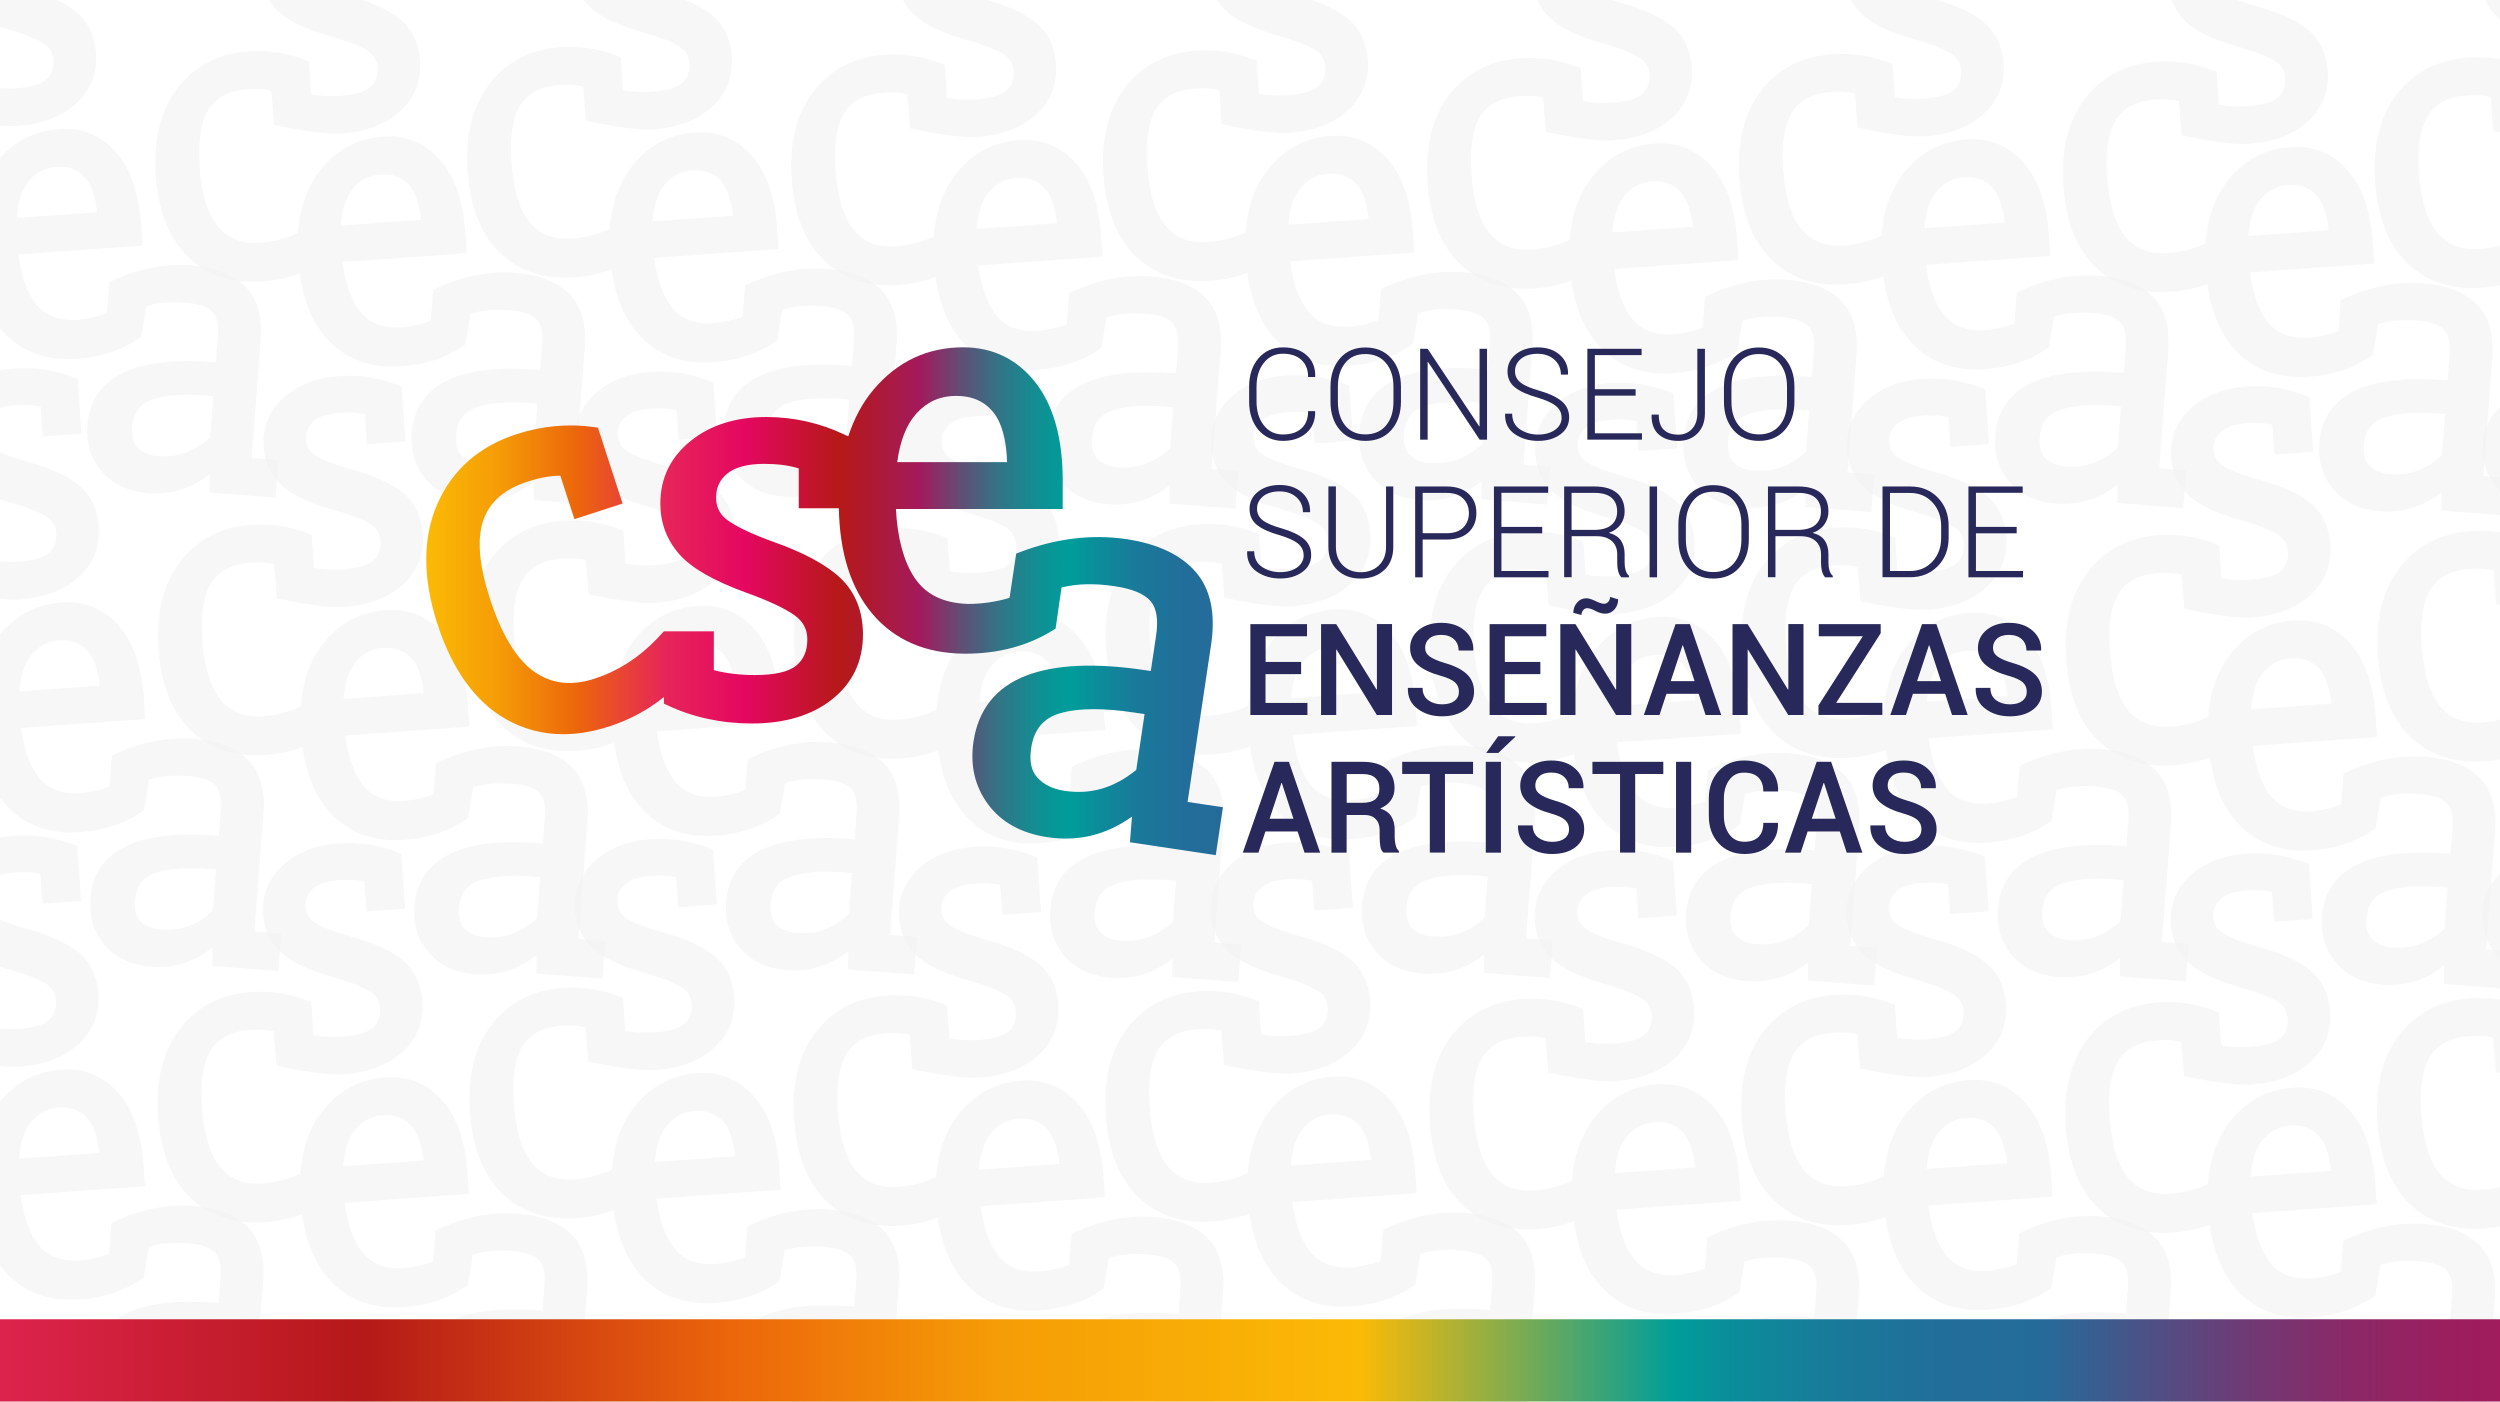 <?xml version="1.0" encoding="UTF-8"?><svg id="Capa_1" xmlns="http://www.w3.org/2000/svg" xmlns:xlink="http://www.w3.org/1999/xlink" viewBox="0 0 300.53 168.48"><defs><style>.cls-1{fill:#fff;}.cls-2{fill:url(#Degradado_sin_nombre_37);}.cls-3{fill:url(#Degradado_sin_nombre_54);}.cls-4{clip-path:url(#clippath);}.cls-5{fill:#28285a;}.cls-6{fill:#f2f2f2;opacity:.6;}</style><clipPath id="clippath"><rect id="Rectangle_Copy_8-2" class="cls-1" x="-1.13" y="-1.85" width="303.78" height="171.85"/></clipPath><linearGradient id="Degradado_sin_nombre_54" x1="-9.72" y1="166.59" x2="305.28" y2="166.59" gradientUnits="userSpaceOnUse"><stop offset="0" stop-color="#e62559"/><stop offset=".17" stop-color="#b51918"/><stop offset=".31" stop-color="#ec660b"/><stop offset=".41" stop-color="#f59c06"/><stop offset=".55" stop-color="#fbba06"/><stop offset=".67" stop-color="#009d9a"/><stop offset=".69" stop-color="#0a8e9a"/><stop offset=".73" stop-color="#197a9a"/><stop offset=".77" stop-color="#226e9a"/><stop offset=".81" stop-color="#256b9a"/><stop offset=".85" stop-color="#4c5186"/><stop offset=".89" stop-color="#713974"/><stop offset=".93" stop-color="#8c2866"/><stop offset=".97" stop-color="#9d1d5e"/><stop offset="1" stop-color="#a31a5c"/></linearGradient><linearGradient id="Degradado_sin_nombre_37" x1="51.25" y1="72.28" x2="147.02" y2="72.28" gradientUnits="userSpaceOnUse"><stop offset="0" stop-color="#fbba06"/><stop offset=".09" stop-color="#f59c06"/><stop offset=".19" stop-color="#ec660b"/><stop offset=".3" stop-color="#e62559"/><stop offset=".4" stop-color="#e50760"/><stop offset=".52" stop-color="#b51918"/><stop offset=".62" stop-color="#a31a5c"/><stop offset=".64" stop-color="#873066"/><stop offset=".68" stop-color="#575678"/><stop offset=".72" stop-color="#317587"/><stop offset=".76" stop-color="#168b91"/><stop offset=".79" stop-color="#059897"/><stop offset=".81" stop-color="#009d9a"/><stop offset=".84" stop-color="#0a8e9a"/><stop offset=".89" stop-color="#197a9a"/><stop offset=".95" stop-color="#226e9a"/><stop offset="1" stop-color="#256b9a"/></linearGradient></defs><rect id="Rectangle_Copy_8" class="cls-1" x="-1.13" y="-1.85" width="303.78" height="171.85"/><g class="cls-4"><path class="cls-6" d="M30.25,55.06l1.09-14.18c.22-2.84-.42-5.03-1.89-6.49-1.45-1.44-3.6-2.27-6.4-2.49-3.18-.25-6.4.38-9.58,1.86l-.35.16-.29,3.73c-1.18.45-2.42.72-3.68.81-2.2.08-3.79-.57-4.88-2-1.04-1.37-1.73-3.34-2.06-5.87l14.94-1.07-.19-2.64c-.27-3.77-1.31-6.68-3.08-8.64-1.82-2.01-4.1-2.93-6.78-2.73-3.23.23-5.85,1.7-7.81,4.37-1.41,1.93-2.23,4.36-2.44,7.22-1.45.67-2.97,1.06-4.52,1.17-2.16.15-3.8-.46-5.03-1.89-1.26-1.46-2.02-3.9-2.26-7.26-.22-3.14.15-5.47,1.11-6.94.94-1.44,2.46-2.21,4.67-2.37,1.08-.08,2.04-.02,2.84.18l.33,4.11s5.37,1.23,8.09,1.04c2.96-.21,5.34-1.12,7.06-2.69,1.76-1.61,2.57-3.66,2.4-6.09-.15-2.11-.96-3.78-2.4-4.96C7.76.27,5.63-.69,2.79-1.46.93-1.99-.46-2.52-1.33-3.05c-.74-.44-1.12-1.07-1.18-1.92-.06-.87.21-1.57.83-2.15.65-.61,1.72-.97,3.19-1.08,1.17-.08,2.18-.02,3.04.17l.26,3.59,4.65-.33-.47-6.59-.38-.15c-2.3-.91-4.72-1.28-7.21-1.1-2.75.2-5,1.09-6.68,2.66-1.72,1.6-2.51,3.58-2.34,5.88.12,1.74.81,3.24,2.03,4.45C-4.4,1.58-2.34,2.58.7,3.44c1.99.56,3.48,1.13,4.42,1.69.8.48,1.22,1.14,1.29,2.03.07,1-.19,1.76-.79,2.34-.63.6-1.84.97-3.6,1.1-1.27.09-2.47.04-3.58-.16l-.28-3.97-.38-.15c-2.17-.87-4.51-1.23-6.95-1.05-3.56.26-6.41,1.74-8.47,4.41-2.04,2.65-2.92,6.19-2.61,10.54.31,4.3,1.62,7.59,3.9,9.78,2.3,2.21,5.31,3.19,8.96,2.93,1.55-.11,3.04-.43,4.43-.96.48,3.46,1.67,6.2,3.55,8.13,2.2,2.27,5.12,3.29,8.69,3.03,2.97-.21,5.56-1.1,7.69-2.64l.61-3.67c1.29-.43,2.86-.58,4.67-.44,1.58.12,2.68.49,3.26,1.09.56.58.79,1.57.68,2.95l-.24,3.14-.44-.03c-4.55-.35-8.13.07-10.66,1.26-2.65,1.25-4.11,3.37-4.34,6.31-.17,2.18.41,4.07,1.73,5.6,1.32,1.54,3.2,2.41,5.59,2.59,2.75.21,5.21-.56,7.36-2.29l-.02,2.21,7.94.61.35-4.52-3.21-.25ZM19.09,54.84c-1.05-.08-1.87-.4-2.48-.98-.58-.54-.81-1.37-.72-2.55.13-1.62.87-2.67,2.26-3.21.82-.31,1.83-.51,3.03-.6,1.05-.08,2.25-.06,3.58.04l.89.07-.38,4.94c-1.83,1.71-3.86,2.46-6.17,2.28ZM2.02,26.19c.12-1.86.59-3.32,1.38-4.33.88-1.11,1.98-1.7,3.39-1.8s2.54.3,3.38,1.22c.79.86,1.29,2.28,1.5,4.22l-9.65.69Z"/><path class="cls-6" d="M30.58,111.97l1.09-14.18c.22-2.84-.42-5.03-1.89-6.49-1.45-1.44-3.6-2.27-6.4-2.49-3.18-.25-6.4.38-9.58,1.86l-.35.16-.29,3.73c-1.18.45-2.42.72-3.68.81-2.2.08-3.79-.57-4.88-2-1.04-1.37-1.73-3.34-2.06-5.87l14.94-1.07-.19-2.64c-.27-3.77-1.31-6.68-3.08-8.64-1.82-2.01-4.1-2.93-6.78-2.73-3.23.23-5.85,1.7-7.81,4.37-1.41,1.93-2.23,4.36-2.44,7.22-1.45.67-2.97,1.06-4.52,1.17-2.16.15-3.8-.46-5.03-1.89-1.26-1.46-2.02-3.9-2.26-7.26-.22-3.14.15-5.47,1.11-6.94.94-1.44,2.46-2.21,4.67-2.37,1.08-.08,2.04-.02,2.84.18l.33,4.11s5.37,1.23,8.09,1.04c2.96-.21,5.34-1.12,7.06-2.69,1.76-1.61,2.57-3.66,2.4-6.09-.15-2.11-.96-3.78-2.4-4.96-1.37-1.13-3.51-2.09-6.34-2.86-1.87-.53-3.25-1.06-4.12-1.59-.74-.44-1.12-1.07-1.18-1.92s.21-1.57.83-2.15c.65-.61,1.72-.97,3.19-1.08,1.17-.08,2.18-.02,3.04.17l.26,3.59,4.65-.33-.47-6.59-.38-.15c-2.3-.91-4.72-1.28-7.21-1.1-2.75.2-5,1.09-6.68,2.66-1.72,1.6-2.51,3.58-2.34,5.88.12,1.74.81,3.24,2.03,4.45,1.2,1.19,3.26,2.19,6.3,3.06,1.99.56,3.48,1.13,4.42,1.69.8.48,1.22,1.14,1.29,2.03.07,1-.19,1.76-.79,2.34-.63.6-1.84.97-3.6,1.1-1.27.09-2.47.04-3.58-.16l-.28-3.97-.38-.15c-2.17-.87-4.51-1.23-6.95-1.05-3.56.26-6.41,1.74-8.47,4.41-2.04,2.65-2.92,6.19-2.61,10.54.31,4.3,1.62,7.59,3.9,9.78,2.3,2.21,5.31,3.19,8.96,2.93,1.55-.11,3.04-.43,4.43-.96.48,3.46,1.67,6.2,3.55,8.13,2.2,2.27,5.12,3.29,8.69,3.03,2.97-.21,5.56-1.1,7.69-2.64l.61-3.67c1.29-.43,2.86-.58,4.67-.44,1.58.12,2.68.49,3.26,1.09.56.58.79,1.57.68,2.95l-.24,3.14-.44-.03c-4.55-.35-8.13.07-10.66,1.26-2.65,1.25-4.11,3.37-4.34,6.31-.17,2.18.41,4.07,1.73,5.6,1.32,1.54,3.2,2.41,5.59,2.59,2.75.21,5.21-.56,7.36-2.29l-.02,2.21,7.94.61.35-4.52-3.21-.25ZM19.41,111.76c-1.05-.08-1.87-.4-2.48-.98-.58-.54-.81-1.37-.72-2.55.13-1.62.87-2.67,2.26-3.21.82-.31,1.83-.51,3.03-.6,1.05-.08,2.25-.06,3.58.04l.89.07-.38,4.94c-1.83,1.71-3.86,2.46-6.17,2.28ZM2.34,83.11c.12-1.86.59-3.32,1.38-4.33.88-1.11,1.98-1.7,3.39-1.8s2.54.3,3.38,1.22c.79.86,1.29,2.28,1.5,4.22l-9.65.69Z"/><path class="cls-6" d="M30.54,168.14l1.09-14.18c.22-2.84-.42-5.03-1.89-6.49-1.45-1.44-3.6-2.27-6.4-2.49-3.18-.25-6.4.38-9.58,1.86l-.35.16-.29,3.73c-1.18.45-2.42.72-3.68.81-2.2.08-3.79-.57-4.88-2-1.04-1.37-1.73-3.34-2.06-5.87l14.94-1.07-.19-2.64c-.27-3.77-1.31-6.68-3.08-8.64-1.82-2.01-4.1-2.93-6.78-2.73-3.23.23-5.85,1.7-7.81,4.37-1.41,1.93-2.23,4.36-2.44,7.22-1.45.67-2.97,1.06-4.52,1.17-2.16.15-3.8-.46-5.03-1.89-1.26-1.46-2.02-3.9-2.26-7.26-.22-3.14.15-5.47,1.11-6.94.94-1.44,2.46-2.21,4.67-2.37,1.08-.08,2.04-.02,2.84.18l.33,4.11s5.37,1.23,8.09,1.04c2.96-.21,5.34-1.12,7.06-2.69,1.76-1.61,2.57-3.66,2.4-6.09-.15-2.11-.96-3.78-2.4-4.96-1.37-1.13-3.51-2.09-6.34-2.86-1.87-.53-3.25-1.06-4.12-1.59-.74-.44-1.12-1.07-1.18-1.92s.21-1.57.83-2.15c.65-.61,1.72-.97,3.19-1.08,1.17-.08,2.18-.02,3.04.17l.26,3.59,4.65-.33-.47-6.59-.38-.15c-2.3-.91-4.72-1.28-7.21-1.1-2.75.2-5,1.09-6.68,2.66-1.72,1.6-2.51,3.58-2.34,5.88.12,1.74.81,3.24,2.03,4.45,1.2,1.19,3.26,2.19,6.3,3.06,1.99.56,3.48,1.13,4.42,1.69.8.48,1.22,1.14,1.29,2.03.07,1-.19,1.76-.79,2.34-.63.6-1.84.97-3.6,1.1-1.27.09-2.47.04-3.58-.16l-.28-3.97-.38-.15c-2.17-.87-4.51-1.23-6.95-1.05-3.56.26-6.41,1.74-8.47,4.41-2.04,2.65-2.92,6.19-2.61,10.54.31,4.3,1.62,7.59,3.9,9.78,2.3,2.21,5.31,3.19,8.96,2.93,1.55-.11,3.04-.43,4.43-.96.48,3.46,1.67,6.2,3.55,8.13,2.2,2.27,5.12,3.29,8.69,3.03,2.97-.21,5.56-1.1,7.69-2.64l.61-3.67c1.29-.43,2.86-.58,4.67-.44,1.58.12,2.68.49,3.26,1.09.56.58.79,1.57.68,2.95l-.24,3.14-.44-.03c-4.55-.35-8.13.07-10.66,1.26-2.65,1.25-4.11,3.37-4.34,6.31-.17,2.18.41,4.07,1.73,5.6,1.32,1.54,3.2,2.41,5.59,2.59,2.75.21,5.21-.56,7.36-2.29l-.02,2.21,7.94.61.35-4.52-3.21-.25ZM19.37,167.93c-1.05-.08-1.87-.4-2.48-.98-.58-.54-.81-1.37-.72-2.55.13-1.62.87-2.67,2.26-3.21.82-.31,1.83-.51,3.03-.6,1.05-.08,2.25-.06,3.58.04l.89.07-.38,4.94c-1.83,1.71-3.86,2.46-6.17,2.28ZM2.3,139.28c.12-1.86.59-3.32,1.38-4.33.88-1.11,1.98-1.7,3.39-1.8s2.54.3,3.38,1.22c.79.86,1.29,2.28,1.5,4.22l-9.65.69Z"/><path class="cls-6" d="M69.21,55.97l1.09-14.18c.22-2.84-.42-5.03-1.89-6.49-1.45-1.44-3.6-2.27-6.4-2.49-3.18-.25-6.4.38-9.58,1.86l-.35.16-.29,3.73c-1.18.45-2.42.72-3.68.81-2.2.08-3.79-.57-4.88-2-1.04-1.37-1.73-3.34-2.06-5.87l14.94-1.07-.19-2.64c-.27-3.77-1.31-6.68-3.08-8.64-1.82-2.01-4.1-2.93-6.78-2.73-3.23.23-5.85,1.7-7.81,4.37-1.41,1.93-2.23,4.36-2.44,7.22-1.45.67-2.97,1.06-4.52,1.17-2.16.15-3.8-.46-5.03-1.89-1.26-1.46-2.02-3.9-2.26-7.26-.22-3.14.15-5.47,1.11-6.94.94-1.44,2.46-2.21,4.67-2.37,1.08-.08,2.04-.02,2.84.18l.33,4.11s5.37,1.23,8.09,1.04c2.96-.21,5.34-1.12,7.06-2.69,1.76-1.61,2.57-3.66,2.4-6.09-.15-2.11-.96-3.78-2.4-4.96-1.37-1.13-3.51-2.09-6.34-2.86-1.87-.53-3.25-1.06-4.12-1.59-.74-.44-1.12-1.07-1.18-1.92-.06-.87.21-1.57.83-2.15.65-.61,1.72-.97,3.19-1.08,1.17-.08,2.18-.02,3.04.17l.26,3.59,4.65-.33-.47-6.59-.38-.15c-2.3-.91-4.72-1.28-7.21-1.1-2.75.2-5,1.09-6.68,2.66-1.72,1.6-2.51,3.58-2.34,5.88.12,1.74.81,3.24,2.03,4.45,1.2,1.19,3.26,2.19,6.3,3.06,1.99.56,3.48,1.13,4.42,1.69.8.48,1.22,1.14,1.29,2.03.07,1-.19,1.76-.79,2.34-.63.6-1.84.97-3.6,1.1-1.27.09-2.47.04-3.58-.16l-.28-3.97-.38-.15c-2.17-.87-4.51-1.23-6.95-1.05-3.56.26-6.41,1.74-8.47,4.41-2.04,2.65-2.92,6.19-2.61,10.54.31,4.3,1.62,7.59,3.9,9.78,2.3,2.21,5.31,3.19,8.96,2.93,1.55-.11,3.04-.43,4.43-.96.48,3.46,1.67,6.2,3.55,8.13,2.2,2.27,5.12,3.29,8.69,3.03,2.97-.21,5.56-1.1,7.69-2.64l.61-3.67c1.29-.43,2.86-.58,4.67-.44,1.58.12,2.68.49,3.26,1.09.56.58.79,1.57.68,2.95l-.24,3.14-.44-.03c-4.55-.35-8.13.07-10.66,1.26-2.65,1.25-4.11,3.37-4.34,6.31-.17,2.18.41,4.07,1.73,5.6,1.32,1.54,3.2,2.41,5.59,2.59,2.75.21,5.21-.56,7.36-2.29l-.02,2.21,7.94.61.35-4.52-3.21-.25ZM58.05,55.76c-1.05-.08-1.87-.4-2.48-.98-.58-.54-.81-1.37-.72-2.55.13-1.62.87-2.67,2.26-3.21.82-.31,1.83-.51,3.03-.6,1.05-.08,2.25-.06,3.58.04l.89.07-.38,4.94c-1.83,1.71-3.86,2.46-6.17,2.28ZM40.98,27.11c.12-1.86.59-3.32,1.38-4.33.88-1.11,1.98-1.7,3.39-1.8s2.54.3,3.38,1.22c.79.86,1.29,2.28,1.5,4.22l-9.65.69Z"/><path class="cls-6" d="M69.54,112.89l1.09-14.18c.22-2.84-.42-5.03-1.89-6.49-1.45-1.44-3.6-2.27-6.4-2.49-3.18-.25-6.4.38-9.58,1.86l-.35.16-.29,3.73c-1.18.45-2.42.72-3.68.81-2.2.08-3.79-.57-4.88-2-1.04-1.37-1.73-3.34-2.06-5.87l14.94-1.07-.19-2.64c-.27-3.77-1.31-6.68-3.08-8.64-1.82-2.01-4.1-2.93-6.78-2.73-3.23.23-5.85,1.7-7.81,4.37-1.41,1.93-2.23,4.36-2.44,7.22-1.45.67-2.97,1.06-4.52,1.17-2.16.15-3.8-.46-5.03-1.89-1.26-1.46-2.02-3.9-2.26-7.26-.22-3.14.15-5.47,1.11-6.94.94-1.44,2.46-2.21,4.67-2.37,1.08-.08,2.04-.02,2.84.18l.33,4.11s5.37,1.23,8.09,1.04c2.96-.21,5.34-1.12,7.06-2.69,1.76-1.61,2.57-3.66,2.4-6.09-.15-2.11-.96-3.78-2.4-4.96-1.37-1.13-3.51-2.09-6.34-2.86-1.87-.53-3.25-1.06-4.12-1.59-.74-.44-1.12-1.07-1.18-1.92s.21-1.57.83-2.15c.65-.61,1.72-.97,3.19-1.08,1.17-.08,2.18-.02,3.04.17l.26,3.59,4.65-.33-.47-6.59-.38-.15c-2.3-.91-4.72-1.28-7.21-1.1-2.75.2-5,1.09-6.68,2.66-1.72,1.6-2.51,3.58-2.34,5.88.12,1.74.81,3.24,2.03,4.45,1.2,1.19,3.26,2.19,6.3,3.06,1.99.56,3.48,1.13,4.42,1.69.8.48,1.22,1.14,1.29,2.03.07,1-.19,1.76-.79,2.34-.63.6-1.84.97-3.6,1.1-1.27.09-2.47.04-3.58-.16l-.28-3.97-.38-.15c-2.17-.87-4.51-1.23-6.95-1.05-3.56.26-6.41,1.74-8.47,4.41-2.04,2.65-2.92,6.19-2.61,10.54.31,4.3,1.62,7.59,3.9,9.78,2.3,2.21,5.31,3.19,8.96,2.93,1.55-.11,3.04-.43,4.43-.96.48,3.46,1.67,6.2,3.55,8.13,2.2,2.27,5.12,3.29,8.69,3.03,2.97-.21,5.56-1.1,7.69-2.64l.61-3.67c1.29-.43,2.86-.58,4.67-.44,1.58.12,2.68.49,3.26,1.09.56.58.79,1.57.68,2.95l-.24,3.14-.44-.03c-4.55-.35-8.13.07-10.66,1.26-2.65,1.25-4.11,3.37-4.34,6.31-.17,2.18.41,4.07,1.73,5.6,1.32,1.54,3.2,2.41,5.59,2.59,2.75.21,5.21-.56,7.36-2.29l-.02,2.21,7.94.61.35-4.52-3.21-.25ZM58.37,112.67c-1.05-.08-1.87-.4-2.48-.98-.58-.54-.81-1.37-.72-2.55.13-1.62.87-2.67,2.26-3.21.82-.31,1.83-.51,3.03-.6,1.05-.08,2.25-.06,3.58.04l.89.07-.38,4.94c-1.83,1.71-3.86,2.46-6.17,2.28ZM41.3,84.02c.12-1.86.59-3.32,1.38-4.33.88-1.11,1.98-1.7,3.39-1.8s2.54.3,3.38,1.22c.79.86,1.29,2.28,1.5,4.22l-9.65.69Z"/><path class="cls-6" d="M69.49,169.06l1.09-14.18c.22-2.84-.42-5.03-1.89-6.49-1.45-1.44-3.6-2.27-6.4-2.49-3.18-.25-6.4.38-9.58,1.86l-.35.16-.29,3.73c-1.18.45-2.42.72-3.68.81-2.2.08-3.79-.57-4.88-2-1.04-1.37-1.73-3.34-2.06-5.87l14.94-1.07-.19-2.64c-.27-3.77-1.31-6.68-3.08-8.64-1.82-2.01-4.1-2.93-6.78-2.73-3.23.23-5.85,1.7-7.81,4.37-1.41,1.93-2.23,4.36-2.44,7.22-1.45.67-2.97,1.06-4.52,1.17-2.16.15-3.8-.46-5.03-1.89-1.26-1.46-2.02-3.9-2.26-7.26-.22-3.14.15-5.47,1.11-6.94.94-1.44,2.46-2.21,4.67-2.37,1.08-.08,2.04-.02,2.84.18l.33,4.11s5.37,1.23,8.09,1.04c2.96-.21,5.34-1.12,7.06-2.69,1.76-1.61,2.57-3.66,2.4-6.09-.15-2.11-.96-3.78-2.4-4.96-1.37-1.13-3.51-2.09-6.34-2.86-1.87-.53-3.25-1.06-4.12-1.59-.74-.44-1.12-1.07-1.18-1.92s.21-1.57.83-2.15c.65-.61,1.72-.97,3.19-1.08,1.17-.08,2.18-.02,3.04.17l.26,3.59,4.65-.33-.47-6.59-.38-.15c-2.3-.91-4.72-1.28-7.21-1.1-2.75.2-5,1.09-6.68,2.66-1.72,1.6-2.51,3.58-2.34,5.88.12,1.74.81,3.24,2.03,4.45,1.2,1.19,3.26,2.19,6.3,3.06,1.99.56,3.48,1.13,4.42,1.69.8.48,1.22,1.14,1.29,2.03.07,1-.19,1.76-.79,2.34-.63.6-1.84.97-3.6,1.1-1.27.09-2.47.04-3.58-.16l-.28-3.97-.38-.15c-2.17-.87-4.51-1.23-6.95-1.05-3.56.26-6.41,1.74-8.47,4.41-2.04,2.65-2.92,6.19-2.61,10.54s1.62,7.59,3.9,9.78c2.3,2.21,5.31,3.19,8.96,2.93,1.55-.11,3.04-.43,4.43-.96.48,3.46,1.67,6.2,3.55,8.13,2.2,2.27,5.12,3.29,8.69,3.03,2.97-.21,5.56-1.1,7.69-2.64l.61-3.67c1.29-.43,2.86-.58,4.67-.44,1.58.12,2.68.49,3.26,1.09.56.58.79,1.57.68,2.95l-.24,3.14-.44-.03c-4.55-.35-8.13.07-10.66,1.26-2.65,1.25-4.11,3.37-4.34,6.31-.17,2.18.41,4.07,1.73,5.6,1.32,1.54,3.2,2.41,5.59,2.59,2.75.21,5.21-.56,7.36-2.29l-.02,2.21,7.94.61.35-4.52-3.21-.25ZM58.33,168.84c-1.05-.08-1.87-.4-2.48-.98-.58-.54-.81-1.37-.72-2.55.13-1.62.87-2.67,2.26-3.21.82-.31,1.83-.51,3.03-.6,1.05-.08,2.25-.06,3.58.04l.89.07-.38,4.94c-1.83,1.71-3.86,2.46-6.17,2.28ZM41.26,140.19c.12-1.86.59-3.32,1.38-4.33.88-1.11,1.98-1.7,3.39-1.8s2.54.3,3.38,1.22c.79.86,1.29,2.28,1.5,4.22l-9.65.69Z"/><path class="cls-6" d="M106.69,55.47l1.09-14.18c.22-2.84-.42-5.03-1.89-6.49-1.45-1.44-3.6-2.27-6.4-2.49-3.18-.25-6.4.38-9.58,1.86l-.35.16-.29,3.73c-1.18.45-2.42.72-3.68.81-2.2.08-3.79-.57-4.88-2-1.04-1.37-1.73-3.34-2.06-5.87l14.94-1.07-.19-2.64c-.27-3.77-1.31-6.68-3.08-8.64-1.82-2.01-4.1-2.93-6.78-2.73-3.23.23-5.85,1.7-7.81,4.37-1.41,1.93-2.23,4.36-2.44,7.22-1.45.67-2.97,1.06-4.52,1.17-2.16.15-3.8-.46-5.03-1.89-1.26-1.46-2.02-3.9-2.26-7.26-.22-3.14.15-5.47,1.11-6.94.94-1.44,2.46-2.21,4.67-2.37,1.08-.08,2.04-.02,2.84.18l.33,4.11s5.37,1.23,8.09,1.04c2.96-.21,5.34-1.12,7.06-2.69,1.76-1.61,2.57-3.66,2.4-6.09-.15-2.11-.96-3.78-2.4-4.96-1.37-1.13-3.51-2.09-6.34-2.86-1.87-.53-3.25-1.06-4.12-1.59-.74-.44-1.12-1.07-1.18-1.92s.21-1.57.83-2.15c.65-.61,1.72-.97,3.19-1.08,1.17-.08,2.18-.02,3.04.17l.26,3.59,4.65-.33-.47-6.59-.38-.15c-2.3-.91-4.72-1.28-7.21-1.1-2.75.2-5,1.09-6.68,2.66-1.72,1.6-2.51,3.58-2.34,5.88.12,1.74.81,3.24,2.03,4.45,1.2,1.19,3.26,2.19,6.3,3.06,1.99.56,3.48,1.13,4.42,1.69.8.48,1.22,1.14,1.29,2.03.07,1-.19,1.76-.79,2.34-.63.6-1.84.97-3.6,1.1-1.27.09-2.47.04-3.58-.16l-.28-3.97-.38-.15c-2.17-.87-4.51-1.23-6.95-1.05-3.56.26-6.41,1.74-8.47,4.41-2.04,2.65-2.92,6.19-2.61,10.54.31,4.3,1.62,7.59,3.9,9.78,2.3,2.21,5.31,3.19,8.96,2.93,1.55-.11,3.04-.43,4.43-.96.48,3.46,1.67,6.2,3.55,8.13,2.2,2.27,5.12,3.29,8.69,3.03,2.97-.21,5.56-1.1,7.69-2.64l.61-3.67c1.29-.43,2.86-.58,4.67-.44,1.58.12,2.68.49,3.26,1.09.56.58.79,1.57.68,2.95l-.24,3.14-.44-.03c-4.55-.35-8.13.07-10.66,1.26-2.65,1.25-4.11,3.37-4.34,6.31-.17,2.18.41,4.07,1.73,5.6,1.32,1.54,3.2,2.41,5.59,2.59,2.75.21,5.21-.56,7.36-2.29l-.02,2.21,7.94.61.35-4.52-3.21-.25ZM95.52,55.26c-1.05-.08-1.87-.4-2.48-.98-.58-.54-.81-1.37-.72-2.55.13-1.62.87-2.67,2.26-3.21.82-.31,1.83-.51,3.03-.6,1.05-.08,2.25-.06,3.58.04l.89.07-.38,4.94c-1.83,1.71-3.86,2.46-6.17,2.28ZM78.46,26.61c.12-1.86.59-3.32,1.38-4.33.88-1.11,1.98-1.7,3.39-1.8s2.54.3,3.38,1.22c.79.86,1.29,2.28,1.5,4.22l-9.65.69Z"/><path class="cls-6" d="M107.01,112.39l1.09-14.18c.22-2.84-.42-5.03-1.89-6.49-1.45-1.44-3.6-2.27-6.4-2.49-3.18-.25-6.4.38-9.58,1.86l-.35.16-.29,3.73c-1.18.45-2.42.72-3.68.81-2.2.08-3.79-.57-4.88-2-1.04-1.37-1.73-3.34-2.06-5.87l14.94-1.07-.19-2.64c-.27-3.77-1.31-6.68-3.08-8.64-1.82-2.01-4.1-2.93-6.78-2.73-3.23.23-5.85,1.7-7.81,4.37-1.41,1.93-2.23,4.36-2.44,7.22-1.45.67-2.97,1.06-4.52,1.17-2.16.15-3.8-.46-5.03-1.89-1.26-1.46-2.02-3.9-2.26-7.26-.22-3.14.15-5.47,1.11-6.94.94-1.44,2.46-2.21,4.67-2.37,1.08-.08,2.04-.02,2.84.18l.33,4.11s5.37,1.23,8.09,1.04c2.96-.21,5.34-1.12,7.06-2.69,1.76-1.61,2.57-3.66,2.4-6.09-.15-2.11-.96-3.78-2.4-4.96-1.37-1.13-3.51-2.09-6.34-2.86-1.87-.53-3.25-1.06-4.12-1.59-.74-.44-1.12-1.07-1.18-1.92s.21-1.57.83-2.15c.65-.61,1.72-.97,3.19-1.08,1.17-.08,2.18-.02,3.04.17l.26,3.59,4.65-.33-.47-6.59-.38-.15c-2.3-.91-4.72-1.28-7.21-1.1-2.75.2-5,1.09-6.68,2.66-1.72,1.6-2.51,3.58-2.34,5.88.12,1.74.81,3.24,2.03,4.45,1.2,1.19,3.26,2.19,6.3,3.06,1.99.56,3.48,1.13,4.42,1.69.8.48,1.22,1.14,1.29,2.03.07,1-.19,1.76-.79,2.34-.63.6-1.84.97-3.6,1.1-1.27.09-2.47.04-3.58-.16l-.28-3.97-.38-.15c-2.17-.87-4.51-1.23-6.95-1.05-3.56.26-6.41,1.74-8.47,4.41-2.04,2.65-2.92,6.19-2.61,10.54.31,4.3,1.62,7.59,3.9,9.78,2.3,2.21,5.31,3.19,8.96,2.93,1.55-.11,3.04-.43,4.43-.96.48,3.46,1.67,6.2,3.55,8.13,2.2,2.27,5.12,3.29,8.69,3.03,2.97-.21,5.56-1.1,7.69-2.64l.61-3.67c1.29-.43,2.86-.58,4.67-.44,1.58.12,2.68.49,3.26,1.09.56.58.79,1.57.68,2.95l-.24,3.14-.44-.03c-4.55-.35-8.13.07-10.66,1.26-2.65,1.25-4.11,3.37-4.34,6.31-.17,2.18.41,4.07,1.73,5.6,1.32,1.54,3.2,2.41,5.59,2.59,2.75.21,5.21-.56,7.36-2.29l-.02,2.21,7.94.61.35-4.52-3.21-.25ZM95.85,112.17c-1.05-.08-1.87-.4-2.48-.98-.58-.54-.81-1.37-.72-2.55.13-1.62.87-2.67,2.26-3.21.82-.31,1.83-.51,3.03-.6,1.05-.08,2.25-.06,3.58.04l.89.07-.38,4.94c-1.83,1.71-3.86,2.46-6.17,2.28ZM78.78,83.52c.12-1.86.59-3.32,1.38-4.33.88-1.11,1.98-1.7,3.39-1.8s2.54.3,3.38,1.22c.79.86,1.29,2.28,1.5,4.22l-9.65.69Z"/><path class="cls-6" d="M106.97,168.56l1.09-14.18c.22-2.84-.42-5.03-1.89-6.49-1.45-1.44-3.6-2.27-6.4-2.49-3.18-.25-6.4.38-9.58,1.86l-.35.16-.29,3.73c-1.18.45-2.42.72-3.68.81-2.2.08-3.79-.57-4.88-2-1.04-1.37-1.73-3.34-2.06-5.87l14.94-1.07-.19-2.64c-.27-3.77-1.31-6.68-3.08-8.64-1.82-2.01-4.1-2.93-6.78-2.73-3.23.23-5.85,1.7-7.81,4.37-1.41,1.93-2.23,4.36-2.44,7.22-1.45.67-2.97,1.06-4.52,1.17-2.16.15-3.8-.46-5.03-1.89-1.26-1.46-2.02-3.9-2.26-7.26-.22-3.14.15-5.47,1.11-6.94.94-1.44,2.46-2.21,4.67-2.37,1.08-.08,2.04-.02,2.84.18l.33,4.11s5.37,1.23,8.09,1.04c2.96-.21,5.34-1.12,7.06-2.69,1.76-1.61,2.57-3.66,2.4-6.09-.15-2.11-.96-3.78-2.4-4.96-1.37-1.13-3.51-2.09-6.34-2.86-1.87-.53-3.25-1.06-4.12-1.59-.74-.44-1.12-1.07-1.18-1.92s.21-1.57.83-2.15c.65-.61,1.72-.97,3.19-1.08,1.17-.08,2.18-.02,3.04.17l.26,3.59,4.65-.33-.47-6.59-.38-.15c-2.3-.91-4.72-1.28-7.21-1.1-2.75.2-5,1.09-6.68,2.66-1.72,1.6-2.51,3.58-2.34,5.88.12,1.74.81,3.24,2.03,4.45,1.2,1.19,3.26,2.19,6.3,3.06,1.99.56,3.48,1.13,4.42,1.69.8.48,1.22,1.14,1.29,2.03.07,1-.19,1.76-.79,2.34-.63.6-1.84.97-3.6,1.1-1.27.09-2.47.04-3.58-.16l-.28-3.97-.38-.15c-2.17-.87-4.51-1.23-6.95-1.05-3.56.26-6.41,1.74-8.47,4.41-2.04,2.65-2.92,6.19-2.61,10.54.31,4.3,1.62,7.59,3.9,9.78,2.3,2.21,5.31,3.19,8.96,2.93,1.55-.11,3.04-.43,4.43-.96.48,3.46,1.67,6.2,3.55,8.13,2.2,2.27,5.12,3.29,8.69,3.03,2.97-.21,5.56-1.1,7.69-2.64l.61-3.67c1.29-.43,2.86-.58,4.67-.44,1.58.12,2.68.49,3.26,1.09.56.58.79,1.57.68,2.95l-.24,3.14-.44-.03c-4.55-.35-8.13.07-10.66,1.26-2.65,1.25-4.11,3.37-4.34,6.31-.17,2.18.41,4.07,1.73,5.6,1.32,1.54,3.2,2.41,5.59,2.59,2.75.21,5.21-.56,7.36-2.29l-.02,2.21,7.94.61.35-4.52-3.21-.25ZM95.8,168.34c-1.05-.08-1.87-.4-2.48-.98-.58-.54-.81-1.37-.72-2.55.13-1.62.87-2.67,2.26-3.21.82-.31,1.83-.51,3.03-.6,1.05-.08,2.25-.06,3.58.04l.89.07-.38,4.94c-1.83,1.71-3.86,2.46-6.17,2.28ZM78.74,139.69c.12-1.86.59-3.32,1.38-4.33.88-1.11,1.98-1.7,3.39-1.8s2.54.3,3.38,1.22c.79.86,1.29,2.28,1.5,4.22l-9.65.69Z"/><path class="cls-6" d="M145.65,56.39l1.09-14.18c.22-2.84-.42-5.03-1.89-6.49-1.45-1.44-3.6-2.27-6.4-2.49-3.18-.25-6.4.38-9.58,1.86l-.35.16-.29,3.73c-1.18.45-2.42.72-3.68.81-2.2.08-3.79-.57-4.88-2-1.04-1.37-1.73-3.34-2.06-5.87l14.94-1.07-.19-2.64c-.27-3.77-1.31-6.68-3.08-8.64-1.82-2.01-4.1-2.93-6.78-2.73-3.23.23-5.85,1.7-7.81,4.37-1.41,1.93-2.23,4.36-2.44,7.22-1.45.67-2.97,1.06-4.52,1.17-2.16.15-3.8-.46-5.03-1.89-1.26-1.46-2.02-3.9-2.26-7.26-.22-3.14.15-5.47,1.11-6.94.94-1.44,2.46-2.21,4.67-2.37,1.08-.08,2.04-.02,2.84.18l.33,4.11s5.37,1.23,8.09,1.04c2.96-.21,5.34-1.12,7.06-2.69,1.76-1.61,2.57-3.66,2.4-6.09-.15-2.11-.96-3.78-2.4-4.96-1.37-1.13-3.51-2.09-6.34-2.86-1.87-.53-3.25-1.06-4.12-1.59-.74-.44-1.12-1.07-1.18-1.92s.21-1.57.83-2.15c.65-.61,1.72-.97,3.19-1.08,1.17-.08,2.18-.02,3.04.17l.26,3.59,4.65-.33-.47-6.59-.38-.15c-2.3-.91-4.72-1.28-7.21-1.1-2.75.2-5,1.09-6.68,2.66-1.72,1.6-2.51,3.58-2.34,5.88.12,1.74.81,3.24,2.03,4.45,1.2,1.19,3.26,2.19,6.3,3.06,1.99.56,3.48,1.13,4.42,1.69.8.48,1.22,1.14,1.29,2.03.07,1-.19,1.76-.79,2.34-.63.6-1.84.97-3.6,1.1-1.27.09-2.47.04-3.58-.16l-.28-3.97-.38-.15c-2.17-.87-4.51-1.23-6.95-1.05-3.56.26-6.41,1.74-8.47,4.41-2.04,2.65-2.92,6.19-2.61,10.54.31,4.3,1.62,7.59,3.9,9.78,2.3,2.21,5.31,3.19,8.96,2.93,1.55-.11,3.04-.43,4.43-.96.48,3.46,1.67,6.2,3.55,8.13,2.2,2.27,5.12,3.29,8.69,3.03,2.97-.21,5.56-1.1,7.69-2.64l.61-3.67c1.29-.43,2.86-.58,4.67-.44,1.58.12,2.68.49,3.26,1.09.56.58.79,1.57.68,2.95l-.24,3.14-.44-.03c-4.55-.35-8.13.07-10.66,1.26-2.65,1.25-4.11,3.37-4.34,6.31-.17,2.18.41,4.07,1.73,5.6,1.32,1.54,3.2,2.41,5.59,2.59,2.75.21,5.21-.56,7.36-2.29l-.02,2.21,7.94.61.35-4.52-3.21-.25ZM134.48,56.17c-1.05-.08-1.87-.4-2.48-.98-.58-.54-.81-1.37-.72-2.55.13-1.62.87-2.67,2.26-3.21.82-.31,1.83-.51,3.03-.6,1.05-.08,2.25-.06,3.58.04l.89.07-.38,4.94c-1.83,1.71-3.86,2.46-6.17,2.28ZM117.42,27.52c.12-1.86.59-3.32,1.38-4.33.88-1.11,1.98-1.7,3.39-1.8s2.54.3,3.38,1.22c.79.86,1.29,2.28,1.5,4.22l-9.65.69Z"/><path class="cls-6" d="M145.97,113.3l1.09-14.18c.22-2.84-.42-5.03-1.89-6.49-1.45-1.44-3.6-2.27-6.4-2.49-3.18-.25-6.4.38-9.58,1.86l-.35.16-.29,3.73c-1.18.45-2.42.72-3.68.81-2.2.08-3.79-.57-4.88-2-1.04-1.37-1.73-3.34-2.06-5.87l14.94-1.07-.19-2.64c-.27-3.77-1.31-6.68-3.08-8.64-1.82-2.01-4.1-2.93-6.78-2.73-3.23.23-5.85,1.7-7.81,4.37-1.41,1.93-2.23,4.36-2.44,7.22-1.45.67-2.97,1.06-4.52,1.17-2.16.15-3.8-.46-5.03-1.89-1.26-1.46-2.02-3.9-2.26-7.26-.22-3.14.15-5.47,1.11-6.94.94-1.44,2.46-2.21,4.67-2.37,1.08-.08,2.04-.02,2.84.18l.33,4.11s5.37,1.23,8.09,1.04c2.96-.21,5.34-1.12,7.06-2.69,1.76-1.61,2.57-3.66,2.4-6.09-.15-2.11-.96-3.78-2.4-4.96-1.37-1.13-3.51-2.09-6.34-2.86-1.87-.53-3.25-1.06-4.12-1.59-.74-.44-1.12-1.07-1.18-1.92s.21-1.57.83-2.15c.65-.61,1.72-.97,3.19-1.08,1.17-.08,2.18-.02,3.04.17l.26,3.59,4.65-.33-.47-6.59-.38-.15c-2.3-.91-4.72-1.28-7.21-1.1-2.75.2-5,1.09-6.68,2.66-1.72,1.6-2.51,3.58-2.34,5.88.12,1.74.81,3.24,2.03,4.45,1.2,1.19,3.26,2.19,6.3,3.06,1.99.56,3.48,1.13,4.42,1.69.8.48,1.22,1.14,1.29,2.03.07,1-.19,1.76-.79,2.34-.63.6-1.84.97-3.6,1.1-1.27.09-2.47.04-3.58-.16l-.28-3.97-.38-.15c-2.17-.87-4.51-1.23-6.95-1.05-3.56.26-6.41,1.74-8.47,4.41-2.04,2.65-2.92,6.19-2.61,10.54.31,4.3,1.62,7.59,3.9,9.78,2.3,2.21,5.31,3.19,8.96,2.93,1.55-.11,3.04-.43,4.43-.96.48,3.46,1.67,6.2,3.55,8.13,2.2,2.27,5.12,3.29,8.69,3.03,2.97-.21,5.56-1.1,7.69-2.64l.61-3.67c1.29-.43,2.86-.58,4.67-.44,1.58.12,2.68.49,3.26,1.09.56.58.79,1.57.68,2.95l-.24,3.14-.44-.03c-4.55-.35-8.13.07-10.66,1.26-2.65,1.25-4.11,3.37-4.34,6.31-.17,2.18.41,4.07,1.73,5.6,1.32,1.54,3.2,2.41,5.59,2.59,2.75.21,5.21-.56,7.36-2.29l-.02,2.21,7.94.61.35-4.52-3.21-.25ZM134.81,113.09c-1.05-.08-1.87-.4-2.48-.98-.58-.54-.81-1.37-.72-2.55.13-1.62.87-2.67,2.26-3.21.82-.31,1.83-.51,3.03-.6,1.05-.08,2.25-.06,3.58.04l.89.07-.38,4.94c-1.83,1.71-3.86,2.46-6.17,2.28ZM117.74,84.44c.12-1.86.59-3.32,1.38-4.33.88-1.11,1.98-1.7,3.39-1.8s2.54.3,3.38,1.22c.79.86,1.29,2.28,1.5,4.22l-9.65.69Z"/><path class="cls-6" d="M145.93,169.47l1.09-14.18c.22-2.84-.42-5.03-1.89-6.49-1.45-1.44-3.6-2.27-6.4-2.49-3.18-.25-6.4.38-9.58,1.86l-.35.16-.29,3.73c-1.18.45-2.42.72-3.68.81-2.2.08-3.79-.57-4.88-2-1.04-1.37-1.73-3.34-2.06-5.87l14.94-1.07-.19-2.64c-.27-3.77-1.31-6.68-3.08-8.64-1.82-2.01-4.1-2.93-6.78-2.73-3.23.23-5.85,1.7-7.81,4.37-1.41,1.93-2.23,4.36-2.44,7.22-1.45.67-2.97,1.06-4.52,1.17-2.16.15-3.8-.46-5.03-1.89-1.26-1.46-2.02-3.9-2.26-7.26-.22-3.14.15-5.47,1.11-6.94.94-1.44,2.46-2.21,4.67-2.37,1.08-.08,2.04-.02,2.84.18l.33,4.11s5.37,1.23,8.09,1.04c2.96-.21,5.34-1.12,7.06-2.69,1.76-1.61,2.57-3.66,2.4-6.09-.15-2.11-.96-3.78-2.4-4.96-1.37-1.13-3.51-2.09-6.34-2.86-1.87-.53-3.25-1.06-4.12-1.59-.74-.44-1.12-1.07-1.18-1.92s.21-1.57.83-2.15c.65-.61,1.72-.97,3.19-1.08,1.17-.08,2.18-.02,3.04.17l.26,3.59,4.65-.33-.47-6.59-.38-.15c-2.3-.91-4.72-1.28-7.21-1.1-2.75.2-5,1.09-6.68,2.66-1.72,1.6-2.51,3.58-2.34,5.88.12,1.74.81,3.24,2.03,4.45,1.2,1.19,3.26,2.19,6.3,3.06,1.99.56,3.48,1.13,4.42,1.69.8.48,1.22,1.14,1.29,2.03.07,1-.19,1.76-.79,2.34-.63.6-1.84.97-3.6,1.1-1.27.09-2.47.04-3.58-.16l-.28-3.97-.38-.15c-2.17-.87-4.51-1.23-6.95-1.05-3.56.26-6.41,1.74-8.47,4.41-2.04,2.65-2.92,6.19-2.61,10.54.31,4.3,1.62,7.59,3.9,9.78,2.3,2.21,5.31,3.19,8.96,2.93,1.55-.11,3.04-.43,4.43-.96.48,3.46,1.67,6.2,3.55,8.13,2.2,2.27,5.12,3.29,8.69,3.03,2.97-.21,5.56-1.1,7.69-2.64l.61-3.67c1.29-.43,2.86-.58,4.67-.44,1.58.12,2.68.49,3.26,1.09.56.58.79,1.57.68,2.95l-.24,3.14-.44-.03c-4.55-.35-8.13.07-10.66,1.26-2.65,1.25-4.11,3.37-4.34,6.31-.17,2.18.41,4.07,1.73,5.6,1.32,1.54,3.2,2.41,5.59,2.59,2.75.21,5.21-.56,7.36-2.29l-.02,2.21,7.94.61.35-4.52-3.21-.25ZM134.76,169.26c-1.05-.08-1.87-.4-2.48-.98-.58-.54-.81-1.37-.72-2.55.13-1.62.87-2.67,2.26-3.21.82-.31,1.83-.51,3.03-.6,1.05-.08,2.25-.06,3.58.04l.89.07-.38,4.94c-1.83,1.71-3.86,2.46-6.17,2.28ZM117.7,140.61c.12-1.86.59-3.32,1.38-4.33.88-1.11,1.98-1.7,3.39-1.8s2.54.3,3.38,1.22c.79.86,1.29,2.28,1.5,4.22l-9.65.69Z"/><path class="cls-6" d="M183.13,55.89l1.09-14.18c.22-2.84-.42-5.03-1.89-6.49-1.45-1.44-3.6-2.27-6.4-2.49-3.18-.25-6.4.38-9.58,1.86l-.35.16-.29,3.73c-1.18.45-2.42.72-3.68.81-2.2.08-3.79-.57-4.88-2-1.04-1.37-1.73-3.34-2.06-5.87l14.94-1.07-.19-2.64c-.27-3.77-1.31-6.68-3.08-8.64-1.82-2.01-4.1-2.93-6.78-2.73-3.23.23-5.85,1.7-7.81,4.37-1.41,1.93-2.23,4.36-2.44,7.22-1.45.67-2.97,1.06-4.52,1.17-2.16.15-3.8-.46-5.03-1.89-1.26-1.46-2.02-3.9-2.26-7.26-.22-3.14.15-5.47,1.11-6.94.94-1.44,2.46-2.21,4.67-2.37,1.08-.08,2.04-.02,2.84.18l.33,4.11s5.37,1.23,8.09,1.04c2.96-.21,5.34-1.12,7.06-2.69,1.76-1.61,2.57-3.66,2.4-6.09-.15-2.11-.96-3.78-2.4-4.96-1.37-1.13-3.51-2.09-6.34-2.86-1.87-.53-3.25-1.06-4.12-1.59-.74-.44-1.12-1.07-1.18-1.92s.21-1.57.83-2.15c.65-.61,1.72-.97,3.19-1.08,1.17-.08,2.18-.02,3.04.17l.26,3.59,4.65-.33-.47-6.59-.38-.15c-2.3-.91-4.72-1.28-7.21-1.1-2.75.2-5,1.09-6.68,2.66-1.72,1.6-2.51,3.58-2.34,5.88.12,1.74.81,3.24,2.03,4.45,1.2,1.19,3.26,2.19,6.3,3.06,1.99.56,3.48,1.13,4.42,1.69.8.48,1.22,1.14,1.29,2.03.07,1-.19,1.76-.79,2.34-.63.6-1.84.97-3.6,1.1-1.27.09-2.47.04-3.58-.16l-.28-3.97-.38-.15c-2.17-.87-4.51-1.23-6.95-1.05-3.56.26-6.41,1.74-8.47,4.41-2.04,2.65-2.92,6.19-2.61,10.54.31,4.3,1.62,7.59,3.9,9.78,2.3,2.21,5.31,3.19,8.96,2.93,1.55-.11,3.04-.43,4.43-.96.48,3.46,1.67,6.2,3.55,8.13,2.2,2.27,5.12,3.29,8.69,3.03,2.97-.21,5.56-1.1,7.69-2.64l.61-3.67c1.29-.43,2.86-.58,4.67-.44,1.58.12,2.68.49,3.26,1.09.56.58.79,1.57.68,2.95l-.24,3.14-.44-.03c-4.55-.35-8.13.07-10.66,1.26-2.65,1.25-4.11,3.37-4.34,6.31-.17,2.18.41,4.07,1.73,5.6,1.32,1.54,3.2,2.41,5.59,2.59,2.75.21,5.21-.56,7.36-2.29l-.02,2.21,7.94.61.35-4.52-3.21-.25ZM171.96,55.67c-1.05-.08-1.87-.4-2.48-.98-.58-.54-.81-1.37-.72-2.55.13-1.62.87-2.67,2.26-3.21.82-.31,1.83-.51,3.03-.6,1.05-.08,2.25-.06,3.58.04l.89.07-.38,4.94c-1.83,1.71-3.86,2.46-6.17,2.28ZM154.89,27.02c.12-1.86.59-3.32,1.38-4.33.88-1.11,1.98-1.7,3.39-1.8s2.54.3,3.38,1.22c.79.86,1.29,2.28,1.5,4.22l-9.65.69Z"/><path class="cls-6" d="M183.45,112.81l1.09-14.18c.22-2.84-.42-5.03-1.89-6.49-1.45-1.44-3.6-2.27-6.4-2.49-3.18-.25-6.4.38-9.58,1.86l-.35.16-.29,3.73c-1.18.45-2.42.72-3.68.81-2.2.08-3.79-.57-4.88-2-1.04-1.37-1.73-3.34-2.06-5.87l14.94-1.07-.19-2.64c-.27-3.77-1.31-6.68-3.08-8.64-1.82-2.01-4.1-2.93-6.78-2.73-3.23.23-5.85,1.7-7.81,4.37-1.41,1.93-2.23,4.36-2.44,7.22-1.45.67-2.97,1.06-4.52,1.17-2.16.15-3.8-.46-5.03-1.89-1.26-1.46-2.02-3.9-2.26-7.26-.22-3.14.15-5.47,1.11-6.94.94-1.44,2.46-2.21,4.67-2.37,1.08-.08,2.04-.02,2.84.18l.33,4.11s5.37,1.23,8.09,1.04c2.96-.21,5.34-1.12,7.06-2.69,1.76-1.61,2.57-3.66,2.4-6.09-.15-2.11-.96-3.78-2.4-4.96-1.37-1.13-3.51-2.09-6.34-2.86-1.87-.53-3.25-1.06-4.12-1.59-.74-.44-1.12-1.07-1.18-1.92s.21-1.57.83-2.15c.65-.61,1.72-.97,3.19-1.08,1.17-.08,2.18-.02,3.04.17l.26,3.59,4.65-.33-.47-6.59-.38-.15c-2.3-.91-4.72-1.28-7.21-1.1-2.75.2-5,1.09-6.68,2.66-1.72,1.6-2.51,3.58-2.34,5.88.12,1.74.81,3.24,2.03,4.45,1.2,1.19,3.26,2.19,6.3,3.06,1.99.56,3.48,1.13,4.42,1.69.8.48,1.22,1.14,1.29,2.03.07,1-.19,1.76-.79,2.34-.63.6-1.84.97-3.6,1.1-1.27.09-2.47.04-3.58-.16l-.28-3.97-.38-.15c-2.17-.87-4.51-1.23-6.95-1.05-3.56.26-6.41,1.74-8.47,4.41-2.04,2.65-2.92,6.19-2.61,10.54.31,4.3,1.62,7.59,3.9,9.78,2.3,2.21,5.31,3.19,8.96,2.93,1.55-.11,3.04-.43,4.43-.96.48,3.46,1.67,6.2,3.55,8.13,2.2,2.27,5.12,3.29,8.69,3.03,2.97-.21,5.56-1.1,7.69-2.64l.61-3.67c1.29-.43,2.86-.58,4.67-.44,1.58.12,2.68.49,3.26,1.09.56.58.79,1.57.68,2.95l-.24,3.14-.44-.03c-4.55-.35-8.13.07-10.66,1.26-2.65,1.25-4.11,3.37-4.34,6.31-.17,2.18.41,4.07,1.73,5.6,1.32,1.54,3.2,2.41,5.59,2.59,2.75.21,5.21-.56,7.36-2.29l-.02,2.21,7.94.61.35-4.52-3.21-.25ZM172.28,112.59c-1.05-.08-1.87-.4-2.48-.98-.58-.54-.81-1.37-.72-2.55.13-1.62.87-2.67,2.26-3.21.82-.31,1.83-.51,3.03-.6,1.05-.08,2.25-.06,3.58.04l.89.07-.38,4.94c-1.83,1.71-3.86,2.46-6.17,2.28ZM155.22,83.94c.12-1.86.59-3.32,1.38-4.33.88-1.11,1.98-1.7,3.39-1.8s2.54.3,3.38,1.22c.79.86,1.29,2.28,1.5,4.22l-9.65.69Z"/><path class="cls-6" d="M183.41,168.97l1.09-14.18c.22-2.84-.42-5.03-1.89-6.49-1.45-1.44-3.6-2.27-6.4-2.49-3.18-.25-6.4.38-9.58,1.86l-.35.16-.29,3.73c-1.18.45-2.42.72-3.68.81-2.2.08-3.79-.57-4.88-2-1.04-1.37-1.73-3.34-2.06-5.87l14.94-1.07-.19-2.64c-.27-3.77-1.31-6.68-3.08-8.64-1.82-2.01-4.1-2.93-6.78-2.73-3.23.23-5.85,1.7-7.81,4.37-1.41,1.93-2.23,4.36-2.44,7.22-1.45.67-2.97,1.06-4.52,1.17-2.16.15-3.8-.46-5.03-1.89-1.26-1.46-2.02-3.9-2.26-7.26-.22-3.14.15-5.47,1.11-6.94.94-1.44,2.46-2.21,4.67-2.37,1.08-.08,2.04-.02,2.84.18l.33,4.11s5.37,1.23,8.09,1.04c2.96-.21,5.34-1.12,7.06-2.69,1.76-1.61,2.57-3.66,2.4-6.09-.15-2.11-.96-3.78-2.4-4.96-1.37-1.13-3.51-2.09-6.34-2.86-1.87-.53-3.25-1.06-4.12-1.59-.74-.44-1.12-1.07-1.18-1.92s.21-1.57.83-2.15c.65-.61,1.72-.97,3.19-1.08,1.17-.08,2.18-.02,3.04.17l.26,3.59,4.65-.33-.47-6.59-.38-.15c-2.3-.91-4.72-1.28-7.21-1.1-2.75.2-5,1.09-6.68,2.66-1.72,1.6-2.51,3.58-2.34,5.88.12,1.74.81,3.24,2.03,4.45,1.2,1.19,3.26,2.19,6.3,3.06,1.99.56,3.48,1.13,4.42,1.69.8.48,1.22,1.14,1.29,2.03.07,1-.19,1.76-.79,2.34-.63.6-1.84.97-3.6,1.1-1.27.09-2.47.04-3.58-.16l-.28-3.97-.38-.15c-2.17-.87-4.51-1.23-6.95-1.05-3.56.26-6.41,1.74-8.47,4.41-2.04,2.65-2.92,6.19-2.61,10.54.31,4.3,1.62,7.59,3.9,9.78,2.3,2.21,5.31,3.19,8.96,2.93,1.55-.11,3.04-.43,4.43-.96.48,3.46,1.67,6.2,3.55,8.13,2.2,2.27,5.12,3.29,8.69,3.03,2.97-.21,5.56-1.1,7.69-2.64l.61-3.67c1.29-.43,2.86-.58,4.67-.44,1.58.12,2.68.49,3.26,1.09.56.58.79,1.57.68,2.95l-.24,3.14-.44-.03c-4.55-.35-8.13.07-10.66,1.26-2.65,1.25-4.11,3.37-4.34,6.31-.17,2.18.41,4.07,1.73,5.6,1.32,1.54,3.2,2.41,5.59,2.59,2.75.21,5.21-.56,7.36-2.29l-.02,2.21,7.94.61.35-4.52-3.21-.25ZM172.24,168.76c-1.05-.08-1.87-.4-2.48-.98-.58-.54-.81-1.37-.72-2.55.13-1.62.87-2.67,2.26-3.21.82-.31,1.83-.51,3.03-.6,1.05-.08,2.25-.06,3.58.04l.89.07-.38,4.94c-1.83,1.71-3.86,2.46-6.17,2.28ZM155.17,140.11c.12-1.86.59-3.32,1.38-4.33.88-1.11,1.98-1.7,3.39-1.8s2.54.3,3.38,1.22c.79.86,1.29,2.28,1.5,4.22l-9.65.69Z"/><path class="cls-6" d="M222.09,56.8l1.09-14.18c.22-2.84-.42-5.03-1.89-6.49-1.45-1.44-3.6-2.27-6.4-2.49-3.18-.25-6.4.38-9.58,1.86l-.35.16-.29,3.73c-1.18.45-2.42.72-3.68.81-2.2.08-3.79-.57-4.88-2-1.04-1.37-1.73-3.34-2.06-5.87l14.94-1.07-.19-2.64c-.27-3.77-1.31-6.68-3.08-8.64-1.82-2.01-4.1-2.93-6.78-2.73-3.23.23-5.85,1.7-7.81,4.37-1.41,1.93-2.23,4.36-2.44,7.22-1.45.67-2.97,1.06-4.52,1.17-2.16.15-3.8-.46-5.03-1.89-1.26-1.46-2.02-3.9-2.26-7.26-.22-3.14.15-5.47,1.11-6.94.94-1.44,2.46-2.21,4.67-2.37,1.08-.08,2.04-.02,2.84.18l.33,4.11s5.37,1.23,8.09,1.04c2.96-.21,5.34-1.12,7.06-2.69,1.76-1.61,2.57-3.66,2.4-6.09-.15-2.11-.96-3.78-2.4-4.96-1.37-1.13-3.51-2.09-6.34-2.86-1.87-.53-3.25-1.06-4.12-1.59-.74-.44-1.12-1.07-1.18-1.92s.21-1.57.83-2.15c.65-.61,1.72-.97,3.19-1.08,1.17-.08,2.18-.02,3.04.17l.26,3.59,4.65-.33-.47-6.59-.38-.15c-2.3-.91-4.72-1.28-7.21-1.1-2.75.2-5,1.09-6.68,2.66-1.72,1.6-2.51,3.58-2.34,5.88.12,1.74.81,3.24,2.03,4.45,1.2,1.19,3.26,2.19,6.3,3.06,1.99.56,3.48,1.13,4.42,1.69.8.48,1.22,1.14,1.29,2.03.07,1-.19,1.76-.79,2.34-.63.6-1.84.97-3.6,1.1-1.27.09-2.47.04-3.58-.16l-.28-3.97-.38-.15c-2.17-.87-4.51-1.23-6.95-1.05-3.56.26-6.41,1.74-8.47,4.41-2.04,2.65-2.92,6.19-2.61,10.54.31,4.3,1.62,7.59,3.9,9.78,2.3,2.21,5.31,3.19,8.96,2.93,1.55-.11,3.04-.43,4.43-.96.48,3.46,1.67,6.2,3.55,8.13,2.2,2.27,5.12,3.29,8.69,3.03,2.97-.21,5.56-1.1,7.69-2.64l.61-3.67c1.29-.43,2.86-.58,4.67-.44,1.58.12,2.68.49,3.26,1.09.56.58.79,1.57.68,2.95l-.24,3.14-.44-.03c-4.55-.35-8.13.07-10.66,1.26-2.65,1.25-4.11,3.37-4.34,6.31-.17,2.18.41,4.07,1.73,5.6,1.32,1.54,3.2,2.41,5.59,2.59,2.75.21,5.21-.56,7.36-2.29l-.02,2.21,7.94.61.35-4.52-3.21-.25ZM210.92,56.59c-1.05-.08-1.87-.4-2.48-.98-.58-.54-.81-1.37-.72-2.55.13-1.62.87-2.67,2.26-3.21.82-.31,1.83-.51,3.03-.6,1.05-.08,2.25-.06,3.58.04l.89.07-.38,4.94c-1.83,1.71-3.86,2.46-6.17,2.28ZM193.85,27.94c.12-1.86.59-3.32,1.38-4.33.88-1.11,1.98-1.7,3.39-1.8s2.54.3,3.38,1.22c.79.86,1.29,2.28,1.5,4.22l-9.65.69Z"/><path class="cls-6" d="M222.41,113.72l1.09-14.18c.22-2.84-.42-5.03-1.89-6.49-1.45-1.44-3.6-2.27-6.4-2.49-3.18-.25-6.4.38-9.58,1.86l-.35.16-.29,3.73c-1.18.45-2.42.72-3.68.81-2.2.08-3.79-.57-4.88-2-1.04-1.37-1.73-3.34-2.06-5.87l14.94-1.07-.19-2.64c-.27-3.77-1.31-6.68-3.08-8.64-1.82-2.01-4.1-2.93-6.78-2.73-3.23.23-5.85,1.7-7.81,4.37-1.41,1.93-2.23,4.36-2.44,7.22-1.45.67-2.97,1.06-4.52,1.17-2.16.15-3.8-.46-5.03-1.89-1.26-1.46-2.02-3.9-2.26-7.26-.22-3.14.15-5.47,1.11-6.94.94-1.44,2.46-2.21,4.67-2.37,1.08-.08,2.04-.02,2.84.18l.33,4.11s5.37,1.23,8.09,1.04c2.96-.21,5.34-1.12,7.06-2.69,1.76-1.61,2.57-3.66,2.4-6.09-.15-2.11-.96-3.78-2.4-4.96-1.37-1.13-3.51-2.09-6.34-2.86-1.87-.53-3.25-1.06-4.12-1.59-.74-.44-1.12-1.07-1.18-1.92s.21-1.57.83-2.15c.65-.61,1.72-.97,3.19-1.08,1.17-.08,2.18-.02,3.04.17l.26,3.59,4.65-.33-.47-6.59-.38-.15c-2.3-.91-4.72-1.28-7.21-1.1-2.75.2-5,1.09-6.68,2.66-1.72,1.6-2.51,3.58-2.34,5.88.12,1.74.81,3.24,2.03,4.45,1.2,1.19,3.26,2.19,6.3,3.06,1.99.56,3.48,1.13,4.42,1.69.8.48,1.22,1.14,1.29,2.03.07,1-.19,1.76-.79,2.34-.63.6-1.84.97-3.6,1.1-1.27.09-2.47.04-3.58-.16l-.28-3.97-.38-.15c-2.17-.87-4.51-1.23-6.95-1.05-3.56.26-6.41,1.74-8.47,4.41-2.04,2.65-2.92,6.19-2.61,10.54.31,4.3,1.62,7.59,3.9,9.78,2.3,2.21,5.31,3.19,8.96,2.93,1.55-.11,3.04-.43,4.43-.96.48,3.46,1.67,6.2,3.55,8.13,2.2,2.27,5.12,3.29,8.69,3.03,2.97-.21,5.56-1.1,7.69-2.64l.61-3.67c1.29-.43,2.86-.58,4.67-.44,1.58.12,2.68.49,3.26,1.09.56.58.79,1.57.68,2.95l-.24,3.14-.44-.03c-4.55-.35-8.13.07-10.66,1.26-2.65,1.25-4.11,3.37-4.34,6.31-.17,2.18.41,4.07,1.73,5.6,1.32,1.54,3.2,2.41,5.59,2.59,2.75.21,5.21-.56,7.36-2.29l-.02,2.21,7.94.61.35-4.52-3.21-.25ZM211.24,113.51c-1.05-.08-1.87-.4-2.48-.98-.58-.54-.81-1.37-.72-2.55.13-1.62.87-2.67,2.26-3.21.82-.31,1.83-.51,3.03-.6,1.05-.08,2.25-.06,3.58.04l.89.07-.38,4.94c-1.83,1.71-3.86,2.46-6.17,2.28ZM194.18,84.86c.12-1.86.59-3.32,1.38-4.33.88-1.11,1.98-1.7,3.39-1.8s2.54.3,3.38,1.22c.79.86,1.29,2.28,1.5,4.22l-9.65.69Z"/><path class="cls-6" d="M222.37,169.89l1.09-14.18c.22-2.84-.42-5.03-1.89-6.49-1.45-1.44-3.6-2.27-6.4-2.49-3.18-.25-6.4.38-9.58,1.86l-.35.16-.29,3.73c-1.18.45-2.42.72-3.68.81-2.2.08-3.79-.57-4.88-2-1.04-1.37-1.73-3.34-2.06-5.87l14.94-1.07-.19-2.64c-.27-3.77-1.31-6.68-3.08-8.64-1.82-2.01-4.1-2.93-6.78-2.73-3.23.23-5.85,1.7-7.81,4.37-1.41,1.93-2.23,4.36-2.44,7.22-1.45.67-2.97,1.06-4.52,1.17-2.16.15-3.8-.46-5.03-1.89-1.26-1.46-2.02-3.9-2.26-7.26-.22-3.14.15-5.47,1.11-6.94.94-1.44,2.46-2.21,4.67-2.37,1.08-.08,2.04-.02,2.84.18l.33,4.11s5.37,1.23,8.09,1.04c2.96-.21,5.34-1.12,7.06-2.69,1.76-1.61,2.57-3.66,2.4-6.09-.15-2.11-.96-3.78-2.4-4.96-1.37-1.13-3.51-2.09-6.34-2.86-1.87-.53-3.25-1.06-4.12-1.59-.74-.44-1.12-1.07-1.18-1.92s.21-1.57.83-2.15c.65-.61,1.72-.97,3.19-1.08,1.17-.08,2.18-.02,3.04.17l.26,3.59,4.65-.33-.47-6.59-.38-.15c-2.3-.91-4.72-1.28-7.21-1.1-2.75.2-5,1.09-6.68,2.66-1.72,1.6-2.51,3.58-2.34,5.88.12,1.74.81,3.24,2.03,4.45,1.2,1.19,3.26,2.19,6.3,3.06,1.99.56,3.48,1.13,4.42,1.69.8.48,1.22,1.14,1.29,2.03.07,1-.19,1.76-.79,2.34-.63.6-1.84.97-3.6,1.1-1.27.09-2.47.04-3.58-.16l-.28-3.97-.38-.15c-2.17-.87-4.51-1.23-6.95-1.05-3.56.26-6.41,1.74-8.47,4.41-2.04,2.65-2.92,6.19-2.61,10.54.31,4.3,1.62,7.59,3.9,9.78,2.3,2.21,5.31,3.19,8.96,2.93,1.55-.11,3.04-.43,4.43-.96.48,3.46,1.67,6.2,3.55,8.13,2.2,2.27,5.12,3.29,8.69,3.03,2.97-.21,5.56-1.1,7.69-2.64l.61-3.67c1.29-.43,2.86-.58,4.67-.44,1.58.12,2.68.49,3.26,1.09.56.58.79,1.57.68,2.95l-.24,3.14-.44-.03c-4.55-.35-8.13.07-10.66,1.26-2.65,1.25-4.11,3.37-4.34,6.31-.17,2.18.41,4.07,1.73,5.6,1.32,1.54,3.2,2.41,5.59,2.59,2.75.21,5.21-.56,7.36-2.29l-.02,2.21,7.94.61.35-4.52-3.21-.25ZM211.2,169.67c-1.05-.08-1.87-.4-2.48-.98-.58-.54-.81-1.37-.72-2.55.13-1.62.87-2.67,2.26-3.21.82-.31,1.83-.51,3.03-.6,1.05-.08,2.25-.06,3.58.04l.89.07-.38,4.94c-1.83,1.71-3.86,2.46-6.17,2.28ZM194.13,141.02c.12-1.86.59-3.32,1.38-4.33.88-1.11,1.98-1.7,3.39-1.8s2.54.3,3.38,1.22c.79.86,1.29,2.28,1.5,4.22l-9.65.69Z"/><path class="cls-6" d="M259.57,56.31l1.09-14.18c.22-2.84-.42-5.03-1.89-6.49-1.45-1.44-3.6-2.27-6.4-2.49-3.18-.25-6.4.38-9.58,1.86l-.35.16-.29,3.73c-1.18.45-2.42.72-3.68.81-2.2.08-3.79-.57-4.88-2-1.04-1.37-1.73-3.34-2.06-5.87l14.94-1.07-.19-2.64c-.27-3.77-1.31-6.68-3.08-8.64-1.82-2.01-4.1-2.93-6.78-2.73-3.23.23-5.85,1.7-7.81,4.37-1.41,1.93-2.23,4.36-2.44,7.22-1.45.67-2.97,1.06-4.52,1.17-2.16.15-3.8-.46-5.03-1.89-1.26-1.46-2.02-3.9-2.26-7.26-.22-3.14.15-5.47,1.11-6.94.94-1.44,2.46-2.21,4.67-2.37,1.08-.08,2.04-.02,2.84.18l.33,4.11s5.37,1.23,8.09,1.04c2.96-.21,5.34-1.12,7.06-2.69,1.76-1.61,2.57-3.66,2.4-6.09-.15-2.11-.96-3.78-2.4-4.96-1.37-1.13-3.51-2.09-6.34-2.86-1.87-.53-3.25-1.06-4.12-1.59-.74-.44-1.12-1.07-1.18-1.92s.21-1.57.83-2.15c.65-.61,1.72-.97,3.19-1.08,1.17-.08,2.18-.02,3.04.17l.26,3.59,4.65-.33-.47-6.59-.38-.15c-2.3-.91-4.72-1.28-7.21-1.1-2.75.2-5,1.09-6.68,2.66-1.72,1.6-2.51,3.58-2.34,5.88.12,1.74.81,3.24,2.03,4.45,1.2,1.19,3.26,2.19,6.3,3.06,1.99.56,3.48,1.13,4.42,1.69.8.48,1.22,1.14,1.29,2.03.07,1-.19,1.76-.79,2.34-.63.6-1.84.97-3.6,1.1-1.27.09-2.47.04-3.58-.16l-.28-3.97-.38-.15c-2.17-.87-4.51-1.23-6.95-1.05-3.56.26-6.41,1.74-8.47,4.41-2.04,2.65-2.92,6.19-2.61,10.54.31,4.3,1.62,7.59,3.9,9.78,2.3,2.21,5.31,3.19,8.96,2.93,1.55-.11,3.04-.43,4.43-.96.48,3.46,1.67,6.2,3.55,8.13,2.2,2.27,5.12,3.29,8.69,3.03,2.97-.21,5.56-1.1,7.69-2.64l.61-3.67c1.29-.43,2.86-.58,4.67-.44,1.58.12,2.68.49,3.26,1.09.56.58.79,1.57.68,2.95l-.24,3.14-.44-.03c-4.55-.35-8.13.07-10.66,1.26-2.65,1.25-4.11,3.37-4.34,6.31-.17,2.18.41,4.07,1.73,5.6,1.32,1.54,3.2,2.41,5.59,2.59,2.75.21,5.21-.56,7.36-2.29l-.02,2.21,7.94.61.35-4.52-3.21-.25ZM248.4,56.09c-1.05-.08-1.87-.4-2.48-.98-.58-.54-.81-1.37-.72-2.55.13-1.62.87-2.67,2.26-3.21.82-.31,1.83-.51,3.03-.6,1.05-.08,2.25-.06,3.58.04l.89.07-.38,4.94c-1.83,1.71-3.86,2.46-6.17,2.28ZM231.33,27.44c.12-1.86.59-3.32,1.38-4.33.88-1.11,1.98-1.7,3.39-1.8s2.54.3,3.38,1.22c.79.86,1.29,2.28,1.5,4.22l-9.65.69Z"/><path class="cls-6" d="M259.89,113.22l1.09-14.18c.22-2.84-.42-5.03-1.89-6.49-1.45-1.44-3.6-2.27-6.4-2.49-3.18-.25-6.4.38-9.58,1.86l-.35.16-.29,3.73c-1.18.45-2.42.72-3.68.81-2.2.08-3.79-.57-4.88-2-1.04-1.37-1.73-3.34-2.06-5.87l14.94-1.07-.19-2.64c-.27-3.77-1.31-6.68-3.08-8.64-1.82-2.01-4.1-2.93-6.78-2.73-3.23.23-5.85,1.7-7.81,4.37-1.41,1.93-2.23,4.36-2.44,7.22-1.45.67-2.97,1.06-4.52,1.17-2.16.15-3.8-.46-5.03-1.89-1.26-1.46-2.02-3.9-2.26-7.26-.22-3.14.15-5.47,1.11-6.94.94-1.44,2.46-2.21,4.67-2.37,1.08-.08,2.04-.02,2.84.18l.33,4.11s5.37,1.23,8.09,1.04c2.96-.21,5.34-1.12,7.06-2.69,1.76-1.61,2.57-3.66,2.4-6.09-.15-2.11-.96-3.78-2.4-4.96-1.37-1.13-3.51-2.09-6.34-2.86-1.87-.53-3.25-1.06-4.12-1.59-.74-.44-1.12-1.07-1.18-1.92-.06-.87.21-1.57.83-2.15.65-.61,1.72-.97,3.19-1.08,1.17-.08,2.18-.02,3.04.17l.26,3.59,4.65-.33-.47-6.59-.38-.15c-2.3-.91-4.72-1.28-7.21-1.1-2.75.2-5,1.09-6.68,2.66-1.72,1.6-2.51,3.58-2.34,5.88.12,1.74.81,3.24,2.03,4.45,1.2,1.19,3.26,2.19,6.3,3.06,1.99.56,3.48,1.13,4.42,1.69.8.48,1.22,1.14,1.29,2.03.07,1-.19,1.76-.79,2.34-.63.6-1.84.97-3.6,1.1-1.27.09-2.47.04-3.58-.16l-.28-3.97-.38-.15c-2.17-.87-4.51-1.23-6.95-1.05-3.56.26-6.41,1.74-8.47,4.41-2.04,2.65-2.92,6.19-2.61,10.54s1.62,7.59,3.9,9.78c2.3,2.21,5.31,3.19,8.96,2.93,1.55-.11,3.04-.43,4.43-.96.48,3.46,1.67,6.2,3.55,8.13,2.2,2.27,5.12,3.29,8.69,3.03,2.97-.21,5.56-1.1,7.69-2.64l.61-3.67c1.29-.43,2.86-.58,4.67-.44,1.58.12,2.68.49,3.26,1.09.56.58.79,1.57.68,2.95l-.24,3.14-.44-.03c-4.55-.35-8.13.07-10.66,1.26-2.65,1.25-4.11,3.37-4.34,6.31-.17,2.18.41,4.07,1.73,5.6,1.32,1.54,3.2,2.41,5.59,2.59,2.75.21,5.21-.56,7.36-2.29l-.02,2.21,7.94.61.35-4.52-3.21-.25ZM248.72,113.01c-1.05-.08-1.87-.4-2.48-.98-.58-.54-.81-1.37-.72-2.55.13-1.62.87-2.67,2.26-3.21.82-.31,1.83-.51,3.03-.6,1.05-.08,2.25-.06,3.58.04l.89.07-.38,4.94c-1.83,1.71-3.86,2.46-6.17,2.28ZM231.65,84.36c.12-1.86.59-3.32,1.38-4.33.88-1.11,1.98-1.7,3.39-1.8s2.54.3,3.38,1.22c.79.86,1.29,2.28,1.5,4.22l-9.65.69Z"/><path class="cls-6" d="M259.85,169.39l1.09-14.18c.22-2.84-.42-5.03-1.89-6.49-1.45-1.44-3.6-2.27-6.4-2.49-3.18-.25-6.4.38-9.58,1.86l-.35.16-.29,3.73c-1.18.45-2.42.72-3.68.81-2.2.08-3.79-.57-4.88-2-1.04-1.37-1.73-3.34-2.06-5.87l14.94-1.07-.19-2.64c-.27-3.77-1.31-6.68-3.08-8.64-1.82-2.01-4.1-2.93-6.78-2.73-3.23.23-5.85,1.7-7.81,4.37-1.41,1.93-2.23,4.36-2.44,7.22-1.45.67-2.97,1.06-4.52,1.17-2.16.15-3.8-.46-5.03-1.89-1.26-1.46-2.02-3.9-2.26-7.26-.22-3.14.15-5.47,1.11-6.94.94-1.44,2.46-2.21,4.67-2.37,1.08-.08,2.04-.02,2.84.18l.33,4.11s5.37,1.23,8.09,1.04c2.96-.21,5.34-1.12,7.06-2.69,1.76-1.61,2.57-3.66,2.4-6.09-.15-2.11-.96-3.78-2.4-4.96-1.37-1.13-3.51-2.09-6.34-2.86-1.87-.53-3.25-1.06-4.12-1.59-.74-.44-1.12-1.07-1.18-1.92s.21-1.57.83-2.15c.65-.61,1.72-.97,3.19-1.08,1.17-.08,2.18-.02,3.04.17l.26,3.59,4.65-.33-.47-6.59-.38-.15c-2.3-.91-4.72-1.28-7.21-1.1-2.75.2-5,1.09-6.68,2.66-1.72,1.6-2.51,3.58-2.34,5.88.12,1.74.81,3.24,2.03,4.45,1.2,1.19,3.26,2.19,6.3,3.06,1.99.56,3.48,1.13,4.42,1.69.8.48,1.22,1.14,1.29,2.03.07,1-.19,1.76-.79,2.34-.63.6-1.84.97-3.6,1.1-1.27.09-2.47.04-3.58-.16l-.28-3.97-.38-.15c-2.17-.87-4.51-1.23-6.95-1.05-3.56.26-6.41,1.74-8.47,4.41-2.04,2.65-2.92,6.19-2.61,10.54.31,4.3,1.62,7.59,3.9,9.78,2.3,2.21,5.31,3.19,8.96,2.93,1.55-.11,3.04-.43,4.43-.96.48,3.46,1.67,6.2,3.55,8.13,2.2,2.27,5.12,3.29,8.69,3.03,2.97-.21,5.56-1.1,7.69-2.64l.61-3.67c1.29-.43,2.86-.58,4.67-.44,1.58.12,2.68.49,3.26,1.09.56.58.79,1.57.68,2.95l-.24,3.14-.44-.03c-4.55-.35-8.13.07-10.66,1.26-2.65,1.25-4.11,3.37-4.34,6.31-.17,2.18.41,4.07,1.73,5.6,1.32,1.54,3.2,2.41,5.59,2.59,2.75.21,5.21-.56,7.36-2.29l-.02,2.21,7.94.61.35-4.52-3.21-.25ZM248.68,169.17c-1.05-.08-1.87-.4-2.48-.98-.58-.54-.81-1.37-.72-2.55.13-1.62.87-2.67,2.26-3.21.82-.31,1.83-.51,3.03-.6,1.05-.08,2.25-.06,3.58.04l.89.07-.38,4.94c-1.83,1.71-3.86,2.46-6.17,2.28ZM231.61,140.52c.12-1.86.59-3.32,1.38-4.33.88-1.11,1.98-1.7,3.39-1.8s2.54.3,3.38,1.22c.79.86,1.29,2.28,1.5,4.22l-9.65.69Z"/><path class="cls-6" d="M298.52,57.22l1.09-14.18c.22-2.84-.42-5.03-1.89-6.49-1.45-1.44-3.6-2.27-6.4-2.49-3.18-.25-6.4.38-9.58,1.86l-.35.16-.29,3.73c-1.18.45-2.42.72-3.68.81-2.2.08-3.79-.57-4.88-2-1.04-1.37-1.73-3.34-2.06-5.87l14.94-1.07-.19-2.64c-.27-3.77-1.31-6.68-3.08-8.64-1.82-2.01-4.1-2.93-6.78-2.73-3.23.23-5.85,1.7-7.81,4.37-1.41,1.93-2.23,4.36-2.44,7.22-1.45.67-2.97,1.06-4.52,1.17-2.16.15-3.8-.46-5.03-1.89-1.26-1.46-2.02-3.9-2.26-7.26-.22-3.14.15-5.47,1.11-6.94.94-1.44,2.46-2.21,4.67-2.37,1.08-.08,2.04-.02,2.84.18l.33,4.11s5.37,1.23,8.09,1.04c2.96-.21,5.34-1.12,7.06-2.69,1.76-1.61,2.57-3.66,2.4-6.09-.15-2.11-.96-3.78-2.4-4.96-1.37-1.13-3.51-2.09-6.34-2.86-1.87-.53-3.25-1.06-4.12-1.59-.74-.44-1.12-1.07-1.18-1.92s.21-1.57.83-2.15c.65-.61,1.72-.97,3.19-1.08,1.17-.08,2.18-.02,3.04.17l.26,3.59,4.65-.33-.47-6.59-.38-.15c-2.3-.91-4.72-1.28-7.21-1.1-2.75.2-5,1.09-6.68,2.66-1.72,1.6-2.51,3.58-2.34,5.88.12,1.74.81,3.24,2.03,4.45,1.2,1.19,3.26,2.19,6.3,3.06,1.99.56,3.48,1.13,4.42,1.69.8.48,1.22,1.14,1.29,2.03.07,1-.19,1.76-.79,2.34-.63.6-1.84.97-3.6,1.1-1.27.09-2.47.04-3.58-.16l-.28-3.97-.38-.15c-2.17-.87-4.51-1.23-6.95-1.05-3.56.26-6.41,1.74-8.47,4.41-2.04,2.65-2.92,6.19-2.61,10.54.31,4.3,1.62,7.59,3.9,9.78,2.3,2.21,5.31,3.19,8.96,2.93,1.55-.11,3.04-.43,4.43-.96.48,3.46,1.67,6.2,3.55,8.13,2.2,2.27,5.12,3.29,8.69,3.03,2.97-.21,5.56-1.1,7.69-2.64l.61-3.67c1.29-.43,2.86-.58,4.67-.44,1.58.12,2.68.49,3.26,1.09.56.58.79,1.57.68,2.95l-.24,3.14-.44-.03c-4.55-.35-8.13.07-10.66,1.26-2.65,1.25-4.11,3.37-4.34,6.31-.17,2.18.41,4.07,1.73,5.6,1.32,1.54,3.2,2.41,5.59,2.59,2.75.21,5.21-.56,7.36-2.29l-.02,2.21,7.94.61.35-4.52-3.21-.25ZM287.36,57.01c-1.05-.08-1.87-.4-2.48-.98-.58-.54-.81-1.37-.72-2.55.13-1.62.87-2.67,2.26-3.21.82-.31,1.83-.51,3.03-.6,1.05-.08,2.25-.06,3.58.04l.89.07-.38,4.94c-1.83,1.71-3.86,2.46-6.17,2.28ZM270.29,28.36c.12-1.86.59-3.32,1.38-4.33.88-1.11,1.98-1.7,3.39-1.8s2.54.3,3.38,1.22c.79.86,1.29,2.28,1.5,4.22l-9.65.69Z"/><path class="cls-6" d="M298.85,114.14l1.09-14.18c.22-2.84-.42-5.03-1.89-6.49-1.45-1.44-3.6-2.27-6.4-2.49-3.18-.25-6.4.38-9.58,1.86l-.35.16-.29,3.73c-1.18.45-2.42.72-3.68.81-2.2.08-3.79-.57-4.88-2-1.04-1.37-1.73-3.34-2.06-5.87l14.94-1.07-.19-2.64c-.27-3.77-1.31-6.68-3.08-8.64-1.82-2.01-4.1-2.93-6.78-2.73-3.23.23-5.85,1.7-7.81,4.37-1.41,1.93-2.23,4.36-2.44,7.22-1.45.67-2.97,1.06-4.52,1.17-2.16.15-3.8-.46-5.03-1.89-1.26-1.46-2.02-3.9-2.26-7.26-.22-3.14.15-5.47,1.11-6.94.94-1.44,2.46-2.21,4.67-2.37,1.08-.08,2.04-.02,2.84.18l.33,4.11s5.37,1.23,8.09,1.04c2.96-.21,5.34-1.12,7.06-2.69,1.76-1.61,2.57-3.66,2.4-6.09-.15-2.11-.96-3.78-2.4-4.96-1.37-1.13-3.51-2.09-6.34-2.86-1.87-.53-3.25-1.06-4.12-1.59-.74-.44-1.12-1.07-1.18-1.92-.06-.87.21-1.57.83-2.15.65-.61,1.72-.97,3.19-1.08,1.17-.08,2.18-.02,3.04.17l.26,3.59,4.65-.33-.47-6.59-.38-.15c-2.3-.91-4.72-1.28-7.21-1.1-2.75.2-5,1.09-6.68,2.66-1.72,1.6-2.51,3.58-2.34,5.88.12,1.74.81,3.24,2.03,4.45,1.2,1.19,3.26,2.19,6.3,3.06,1.99.56,3.48,1.13,4.42,1.69.8.48,1.22,1.14,1.29,2.03.07,1-.19,1.76-.79,2.34-.63.6-1.84.97-3.6,1.1-1.27.09-2.47.04-3.58-.16l-.28-3.97-.38-.15c-2.17-.87-4.51-1.23-6.95-1.05-3.56.26-6.41,1.74-8.47,4.41-2.04,2.65-2.92,6.19-2.61,10.54.31,4.3,1.62,7.59,3.9,9.78,2.3,2.21,5.31,3.19,8.96,2.93,1.55-.11,3.04-.43,4.43-.96.48,3.46,1.67,6.2,3.55,8.13,2.2,2.27,5.12,3.29,8.69,3.03,2.97-.21,5.56-1.1,7.69-2.64l.61-3.67c1.29-.43,2.86-.58,4.67-.44,1.58.12,2.68.49,3.26,1.09.56.58.79,1.57.68,2.95l-.24,3.14-.44-.03c-4.55-.35-8.13.07-10.66,1.26-2.65,1.25-4.11,3.37-4.34,6.31-.17,2.18.41,4.07,1.73,5.6,1.32,1.54,3.2,2.41,5.59,2.59,2.75.21,5.21-.56,7.36-2.29l-.02,2.21,7.94.61.35-4.52-3.21-.25ZM287.68,113.92c-1.05-.08-1.87-.4-2.48-.98-.58-.54-.81-1.37-.72-2.55.13-1.62.87-2.67,2.26-3.21.82-.31,1.83-.51,3.03-.6,1.05-.08,2.25-.06,3.58.04l.89.07-.38,4.94c-1.83,1.71-3.86,2.46-6.17,2.28ZM270.61,85.27c.12-1.86.59-3.32,1.38-4.33.88-1.11,1.98-1.7,3.39-1.8s2.54.3,3.38,1.22c.79.86,1.29,2.28,1.5,4.22l-9.65.69Z"/><path class="cls-6" d="M298.81,170.3l1.09-14.18c.22-2.84-.42-5.03-1.89-6.49-1.45-1.44-3.6-2.27-6.4-2.49-3.18-.25-6.4.38-9.58,1.86l-.35.16-.29,3.73c-1.18.45-2.42.72-3.68.81-2.2.08-3.79-.57-4.88-2-1.04-1.37-1.73-3.34-2.06-5.87l14.94-1.07-.19-2.64c-.27-3.77-1.31-6.68-3.08-8.64-1.82-2.01-4.1-2.93-6.78-2.73-3.23.23-5.85,1.7-7.81,4.37-1.41,1.93-2.23,4.36-2.44,7.22-1.45.67-2.97,1.06-4.52,1.17-2.16.15-3.8-.46-5.03-1.89-1.26-1.46-2.02-3.9-2.26-7.26-.22-3.14.15-5.47,1.11-6.94.94-1.44,2.46-2.21,4.67-2.37,1.08-.08,2.04-.02,2.84.18l.33,4.11s5.37,1.23,8.09,1.04c2.96-.21,5.34-1.12,7.06-2.69,1.76-1.61,2.57-3.66,2.4-6.09-.15-2.11-.96-3.78-2.4-4.96-1.37-1.13-3.51-2.09-6.34-2.86-1.87-.53-3.25-1.06-4.12-1.59-.74-.44-1.12-1.07-1.18-1.92-.06-.87.21-1.57.83-2.15.65-.61,1.72-.97,3.19-1.08,1.17-.08,2.18-.02,3.04.17l.26,3.59,4.65-.33-.47-6.59-.38-.15c-2.3-.91-4.72-1.28-7.21-1.1-2.75.2-5,1.09-6.68,2.66-1.72,1.6-2.51,3.58-2.34,5.88.12,1.74.81,3.24,2.03,4.45,1.2,1.19,3.26,2.19,6.3,3.06,1.99.56,3.48,1.13,4.42,1.69.8.48,1.22,1.14,1.29,2.03.07,1-.19,1.76-.79,2.34-.63.6-1.84.97-3.6,1.1-1.27.09-2.47.04-3.58-.16l-.28-3.97-.38-.15c-2.17-.87-4.51-1.23-6.95-1.05-3.56.26-6.41,1.74-8.47,4.41-2.04,2.65-2.92,6.19-2.61,10.54.31,4.3,1.62,7.59,3.9,9.78,2.3,2.21,5.31,3.19,8.96,2.93,1.55-.11,3.04-.43,4.43-.96.48,3.46,1.67,6.2,3.55,8.13,2.2,2.27,5.12,3.29,8.69,3.03,2.97-.21,5.56-1.1,7.69-2.64l.61-3.67c1.29-.43,2.86-.58,4.67-.44,1.58.12,2.68.49,3.26,1.09.56.58.79,1.57.68,2.95l-.24,3.14-.44-.03c-4.55-.35-8.13.07-10.66,1.26-2.65,1.25-4.11,3.37-4.34,6.31-.17,2.18.41,4.07,1.73,5.6,1.32,1.54,3.2,2.41,5.59,2.59,2.75.21,5.21-.56,7.36-2.29l-.02,2.21,7.94.61.35-4.52-3.21-.25ZM287.64,170.09c-1.05-.08-1.87-.4-2.48-.98-.58-.54-.81-1.37-.72-2.55.13-1.62.87-2.67,2.26-3.21.82-.31,1.83-.51,3.03-.6,1.05-.08,2.25-.06,3.58.04l.89.07-.38,4.94c-1.83,1.71-3.86,2.46-6.17,2.28ZM270.57,141.44c.12-1.86.59-3.32,1.38-4.33.88-1.11,1.98-1.7,3.39-1.8s2.54.3,3.38,1.22c.79.86,1.29,2.28,1.5,4.22l-9.65.69Z"/><path class="cls-6" d="M336,56.72l1.09-14.18c.22-2.84-.42-5.03-1.89-6.49-1.45-1.44-3.6-2.27-6.4-2.49-3.18-.25-6.4.38-9.58,1.86l-.35.16-.29,3.73c-1.18.45-2.42.72-3.68.81-2.2.08-3.79-.57-4.88-2-1.04-1.37-1.73-3.34-2.06-5.87l14.94-1.07-.19-2.64c-.27-3.77-1.31-6.68-3.08-8.64-1.82-2.01-4.1-2.93-6.78-2.73-3.23.23-5.85,1.7-7.81,4.37-1.41,1.93-2.23,4.36-2.44,7.22-1.45.67-2.97,1.06-4.52,1.17-2.16.15-3.8-.46-5.03-1.89-1.26-1.46-2.02-3.9-2.26-7.26-.22-3.14.15-5.47,1.11-6.94.94-1.44,2.46-2.21,4.67-2.37,1.08-.08,2.04-.02,2.84.18l.33,4.11s5.37,1.23,8.09,1.04c2.96-.21,5.34-1.12,7.06-2.69,1.76-1.61,2.57-3.66,2.4-6.09-.15-2.11-.96-3.78-2.4-4.96-1.37-1.13-3.51-2.09-6.34-2.86-1.87-.53-3.25-1.06-4.12-1.59-.74-.44-1.12-1.07-1.18-1.92s.21-1.57.83-2.15c.65-.61,1.72-.97,3.19-1.08,1.17-.08,2.18-.02,3.04.17l.26,3.59,4.65-.33-.47-6.59-.38-.15c-2.3-.91-4.72-1.28-7.21-1.1-2.75.2-5,1.09-6.68,2.66-1.72,1.6-2.51,3.58-2.34,5.88.12,1.74.81,3.24,2.03,4.45,1.2,1.19,3.26,2.19,6.3,3.06,1.99.56,3.48,1.13,4.42,1.69.8.48,1.22,1.14,1.29,2.03.07,1-.19,1.76-.79,2.34-.63.6-1.84.97-3.6,1.1-1.27.09-2.47.04-3.58-.16l-.28-3.97-.38-.15c-2.17-.87-4.51-1.23-6.95-1.05-3.56.26-6.41,1.74-8.47,4.41-2.04,2.65-2.92,6.19-2.61,10.54s1.62,7.59,3.9,9.78c2.3,2.21,5.31,3.19,8.96,2.93,1.55-.11,3.04-.43,4.43-.96.48,3.46,1.67,6.2,3.55,8.13,2.2,2.27,5.12,3.29,8.69,3.03,2.97-.21,5.56-1.1,7.69-2.64l.61-3.67c1.29-.43,2.86-.58,4.67-.44,1.58.12,2.68.49,3.26,1.09.56.58.79,1.57.68,2.95l-.24,3.14-.44-.03c-4.55-.35-8.13.07-10.66,1.26-2.65,1.25-4.11,3.37-4.34,6.31-.17,2.18.41,4.07,1.73,5.6,1.32,1.54,3.2,2.41,5.59,2.59,2.75.21,5.21-.56,7.36-2.29l-.02,2.21,7.94.61.35-4.52-3.21-.25ZM324.83,56.51c-1.05-.08-1.87-.4-2.48-.98-.58-.54-.81-1.37-.72-2.55.13-1.62.87-2.67,2.26-3.21.82-.31,1.83-.51,3.03-.6,1.05-.08,2.25-.06,3.58.04l.89.07-.38,4.94c-1.83,1.71-3.86,2.46-6.17,2.28ZM307.77,27.86c.12-1.86.59-3.32,1.38-4.33.88-1.11,1.98-1.7,3.39-1.8s2.54.3,3.38,1.22c.79.86,1.29,2.28,1.5,4.22l-9.65.69Z"/><path class="cls-6" d="M336.33,113.64l1.09-14.18c.22-2.84-.42-5.03-1.89-6.49-1.45-1.44-3.6-2.27-6.4-2.49-3.18-.25-6.4.38-9.58,1.86l-.35.16-.29,3.73c-1.18.45-2.42.72-3.68.81-2.2.08-3.79-.57-4.88-2-1.04-1.37-1.73-3.34-2.06-5.87l14.94-1.07-.19-2.64c-.27-3.77-1.31-6.68-3.08-8.64-1.82-2.01-4.1-2.93-6.78-2.73-3.23.23-5.85,1.7-7.81,4.37-1.41,1.93-2.23,4.36-2.44,7.22-1.45.67-2.97,1.06-4.52,1.17-2.16.15-3.8-.46-5.03-1.89-1.26-1.46-2.02-3.9-2.26-7.26-.22-3.14.15-5.47,1.11-6.94.94-1.44,2.46-2.21,4.67-2.37,1.08-.08,2.04-.02,2.84.18l.33,4.11s5.37,1.23,8.09,1.04c2.96-.21,5.34-1.12,7.06-2.69,1.76-1.61,2.57-3.66,2.4-6.09-.15-2.11-.96-3.78-2.4-4.96-1.37-1.13-3.51-2.09-6.34-2.86-1.87-.53-3.25-1.06-4.12-1.59-.74-.44-1.12-1.07-1.18-1.92s.21-1.57.83-2.15c.65-.61,1.72-.97,3.19-1.08,1.17-.08,2.18-.02,3.04.17l.26,3.59,4.65-.33-.47-6.59-.38-.15c-2.3-.91-4.72-1.28-7.21-1.1-2.75.2-5,1.09-6.68,2.66-1.72,1.6-2.51,3.58-2.34,5.88.12,1.74.81,3.24,2.03,4.45,1.2,1.19,3.26,2.19,6.3,3.06,1.99.56,3.48,1.13,4.42,1.69.8.48,1.22,1.14,1.29,2.03.07,1-.19,1.76-.79,2.34-.63.6-1.84.97-3.6,1.1-1.27.09-2.47.04-3.58-.16l-.28-3.97-.38-.15c-2.17-.87-4.51-1.23-6.95-1.05-3.56.26-6.41,1.74-8.47,4.41-2.04,2.65-2.92,6.19-2.61,10.54.31,4.3,1.62,7.59,3.9,9.78,2.3,2.21,5.31,3.19,8.96,2.93,1.55-.11,3.04-.43,4.43-.96.48,3.46,1.67,6.2,3.55,8.13,2.2,2.27,5.12,3.29,8.69,3.03,2.97-.21,5.56-1.1,7.69-2.64l.61-3.67c1.29-.43,2.86-.58,4.67-.44,1.58.12,2.68.49,3.26,1.09.56.58.79,1.57.68,2.95l-.24,3.14-.44-.03c-4.55-.35-8.13.07-10.66,1.26-2.65,1.25-4.11,3.37-4.34,6.31-.17,2.18.41,4.07,1.73,5.6,1.32,1.54,3.2,2.41,5.59,2.59,2.75.21,5.21-.56,7.36-2.29l-.02,2.21,7.94.61.35-4.52-3.21-.25ZM325.16,113.42c-1.05-.08-1.87-.4-2.48-.98-.58-.54-.81-1.37-.72-2.55.13-1.62.87-2.67,2.26-3.21.82-.31,1.83-.51,3.03-.6,1.05-.08,2.25-.06,3.58.04l.89.07-.38,4.94c-1.83,1.71-3.86,2.46-6.17,2.28ZM308.09,84.77c.12-1.86.59-3.32,1.38-4.33.88-1.11,1.98-1.7,3.39-1.8s2.54.3,3.38,1.22c.79.86,1.29,2.28,1.5,4.22l-9.65.69Z"/><path class="cls-6" d="M336.28,169.81l1.09-14.18c.22-2.84-.42-5.03-1.89-6.49-1.45-1.44-3.6-2.27-6.4-2.49-3.18-.25-6.4.38-9.58,1.86l-.35.16-.29,3.73c-1.18.45-2.42.72-3.68.81-2.2.08-3.79-.57-4.88-2-1.04-1.37-1.73-3.34-2.06-5.87l14.94-1.07-.19-2.64c-.27-3.77-1.31-6.68-3.08-8.64-1.82-2.01-4.1-2.93-6.78-2.73-3.23.23-5.85,1.7-7.81,4.37-1.41,1.93-2.23,4.36-2.44,7.22-1.45.67-2.97,1.06-4.52,1.17-2.16.15-3.8-.46-5.03-1.89-1.26-1.46-2.02-3.9-2.26-7.26-.22-3.14.15-5.47,1.11-6.94.94-1.44,2.46-2.21,4.67-2.37,1.08-.08,2.04-.02,2.84.18l.33,4.11s5.37,1.23,8.09,1.04c2.96-.21,5.34-1.12,7.06-2.69,1.76-1.61,2.57-3.66,2.4-6.09-.15-2.11-.96-3.78-2.4-4.96-1.37-1.13-3.51-2.09-6.34-2.86-1.87-.53-3.25-1.06-4.12-1.59-.74-.44-1.12-1.07-1.18-1.92s.21-1.57.83-2.15c.65-.61,1.72-.97,3.19-1.08,1.17-.08,2.18-.02,3.04.17l.26,3.59,4.65-.33-.47-6.59-.38-.15c-2.3-.91-4.72-1.28-7.21-1.1-2.75.2-5,1.09-6.68,2.66-1.72,1.6-2.51,3.58-2.34,5.88.12,1.74.81,3.24,2.03,4.45,1.2,1.19,3.26,2.19,6.3,3.06,1.99.56,3.48,1.13,4.42,1.69.8.48,1.22,1.14,1.29,2.03.07,1-.19,1.76-.79,2.34-.63.6-1.84.97-3.6,1.1-1.27.09-2.47.04-3.58-.16l-.28-3.97-.38-.15c-2.17-.87-4.51-1.23-6.95-1.05-3.56.26-6.41,1.74-8.47,4.41-2.04,2.65-2.92,6.19-2.61,10.54s1.62,7.59,3.9,9.78c2.3,2.21,5.31,3.19,8.96,2.93,1.55-.11,3.04-.43,4.43-.96.48,3.46,1.67,6.2,3.55,8.13,2.2,2.27,5.12,3.29,8.69,3.03,2.97-.21,5.56-1.1,7.69-2.64l.61-3.67c1.29-.43,2.86-.58,4.67-.44,1.58.12,2.68.49,3.26,1.09.56.58.79,1.57.68,2.95l-.24,3.14-.44-.03c-4.55-.35-8.13.07-10.66,1.26-2.65,1.25-4.11,3.37-4.34,6.31-.17,2.18.41,4.07,1.73,5.6,1.32,1.54,3.2,2.41,5.59,2.59,2.75.21,5.21-.56,7.36-2.29l-.02,2.21,7.94.61.35-4.52-3.21-.25ZM325.11,169.59c-1.05-.08-1.87-.4-2.48-.98-.58-.54-.81-1.37-.72-2.55.13-1.62.87-2.67,2.26-3.21.82-.31,1.83-.51,3.03-.6,1.05-.08,2.25-.06,3.58.04l.89.07-.38,4.94c-1.83,1.71-3.86,2.46-6.17,2.28ZM308.05,140.94c.12-1.86.59-3.32,1.38-4.33.88-1.11,1.98-1.7,3.39-1.8s2.54.3,3.38,1.22c.79.86,1.29,2.28,1.5,4.22l-9.65.69Z"/><rect class="cls-3" x="-9.72" y="158.59" width="315" height="16"/></g><path class="cls-2" d="M142.76,96.41l2.83-18.94c.56-3.74-.07-6.68-1.88-8.75-1.78-2.03-4.55-3.34-8.24-3.9-4.2-.63-8.54-.1-12.9,1.57l-.41.16-.8,5.32c-1.61.48-3.29.73-5.03.73-2.98-.11-5.08-1.15-6.42-3.19-1.29-1.97-2.03-4.73-2.21-8.22h20.05v-3.43c0-5.03-1.1-8.99-3.26-11.76-2.21-2.82-5.14-4.25-8.7-4.25-4.29,0-7.91,1.7-10.75,5.05-1.35,1.59-2.36,3.49-3.07,5.66l-.4-.19c-2.97-1.42-6.15-2.14-9.46-2.14-3.66,0-6.73.97-9.09,2.88-2.42,1.95-3.64,4.48-3.64,7.53,0,2.3.76,4.34,2.26,6.06,1.48,1.69,4.12,3.21,8.07,4.65,2.62.94,4.56,1.84,5.77,2.69,1.06.74,1.57,1.7,1.57,2.92,0,1.37-.43,2.4-1.32,3.14-.92.76-2.6,1.15-4.99,1.15-1.77,0-3.43-.2-4.93-.59v-4.67h-6l-.86.92c-2.16,2.26-4.68,3.87-7.5,4.78-2.79.9-5.16.62-7.25-.86-2.13-1.51-3.91-4.46-5.31-8.77-1.31-4.03-1.57-7.21-.78-9.45.77-2.2,2.53-3.72,5.38-4.64,1.43-.46,2.71-.68,3.87-.68l1.69,5.22,5.79-1.88-2.96-9.12-.47-.07c-3.08-.44-6.21-.15-9.31.85-4.51,1.46-7.71,4.28-9.52,8.38-1.79,4.07-1.79,8.92,0,14.44,1.77,5.46,4.51,9.29,8.15,11.39,2.15,1.24,4.48,1.86,6.97,1.86,1.76,0,3.6-.31,5.52-.93,2.47-.8,4.68-1.99,6.59-3.54v.8l.44.2c3.08,1.45,6.49,2.18,10.15,2.18,3.95,0,7.18-.97,9.6-2.88,2.48-1.96,3.74-4.58,3.74-7.81,0-2.79-.91-5.07-2.69-6.77-1.71-1.62-4.45-3.1-8.15-4.4-2.45-.89-4.26-1.74-5.38-2.53-.97-.68-1.44-1.59-1.44-2.77s.44-2.15,1.36-2.89c.95-.77,2.44-1.16,4.43-1.16,1.62,0,3.01.19,4.15.55v4.79h4.82c.1,5.33,1.43,9.58,3.99,12.64,2.69,3.21,6.47,4.84,11.22,4.84,3.97,0,7.5-.94,10.48-2.79l.36-.22.72-4.94c1.81-.47,3.95-.53,6.4-.16,2.13.32,3.58.93,4.32,1.81.71.85.93,2.23.65,4.1l-.64,4.28-.7-.1c-6.02-.9-10.82-.68-14.29.66-3.62,1.4-5.74,4.06-6.32,7.91-.43,2.86.16,5.41,1.75,7.56,1.59,2.15,3.99,3.48,7.14,3.95,3.7.56,7.1-.28,10.16-2.48l-.25,3.09,10.32,1.55.86-5.76-4.26-.64ZM121.06,55.55h-13.2c.34-2.57,1.11-4.53,2.3-5.84,1.3-1.43,2.86-2.12,4.78-2.12s3.42.65,4.49,2c1,1.26,1.55,3.27,1.63,5.96ZM136.58,92.56c-2.65,2.16-5.47,2.98-8.58,2.51-1.43-.21-2.5-.73-3.29-1.59-.74-.8-.99-1.97-.75-3.56.33-2.21,1.44-3.56,3.41-4.16,1.14-.34,2.52-.51,4.13-.51,1.42,0,3.02.13,4.8.4l1.29.19-1,6.72Z"/><path class="cls-5" d="M158.08,49.44l.02.04c.02,1.07-.33,1.92-1.05,2.56-.72.64-1.66.96-2.83.96s-2.19-.44-2.94-1.32c-.74-.88-1.12-2.01-1.12-3.41v-1.78c0-1.39.37-2.53,1.12-3.41.75-.88,1.72-1.32,2.94-1.32s2.13.31,2.85.94c.71.62,1.06,1.48,1.04,2.58l-.02.04h-.84c0-.88-.27-1.57-.81-2.06-.54-.49-1.28-.74-2.22-.74s-1.72.37-2.3,1.11c-.58.74-.87,1.69-.87,2.84v1.79c0,1.17.29,2.12.87,2.86.58.74,1.34,1.11,2.3,1.11s1.69-.24,2.22-.72c.54-.48.81-1.18.81-2.09h.84Z"/><path class="cls-5" d="M168.41,48.28c0,1.41-.39,2.55-1.16,3.42s-1.81,1.3-3.11,1.3-2.3-.43-3.06-1.3c-.76-.87-1.14-2.01-1.14-3.42v-1.78c0-1.4.38-2.54,1.14-3.42.76-.87,1.78-1.31,3.06-1.31s2.34.44,3.11,1.31c.77.87,1.16,2.01,1.16,3.42v1.78ZM167.51,46.49c0-1.18-.3-2.13-.9-2.85-.6-.72-1.43-1.08-2.48-1.08s-1.85.36-2.43,1.08c-.58.72-.87,1.67-.87,2.85v1.79c0,1.19.29,2.14.87,2.86.58.72,1.39,1.08,2.43,1.08s1.89-.36,2.49-1.08.89-1.67.89-2.87v-1.79Z"/><path class="cls-5" d="M178.77,52.85h-.9l-6.2-9.34h-.05v9.34h-.9v-10.92h.9l6.2,9.32h.04v-9.32h.9v10.92Z"/><path class="cls-5" d="M187.72,50.2c0-.56-.22-1.02-.67-1.39-.44-.37-1.2-.71-2.26-1.03-1.16-.32-2.05-.72-2.66-1.2s-.91-1.13-.91-1.95.34-1.52,1.02-2.06c.68-.54,1.55-.81,2.6-.81,1.11,0,2,.3,2.68.91s1,1.38.98,2.31l-.02.05h-.84c0-.72-.26-1.32-.78-1.79-.52-.47-1.2-.71-2.02-.71s-1.52.2-2,.6c-.48.4-.72.9-.72,1.48s.22,1.01.66,1.37c.44.36,1.21.69,2.31,1,1.15.33,2.03.75,2.63,1.24.6.49.91,1.14.91,1.95,0,.85-.35,1.53-1.06,2.05-.71.52-1.6.78-2.67.78s-2.01-.27-2.81-.82c-.8-.55-1.19-1.35-1.16-2.4l.02-.05h.83c0,.84.32,1.47.95,1.89.64.41,1.36.62,2.17.62s1.51-.19,2.04-.57c.52-.38.79-.88.79-1.48Z"/><path class="cls-5" d="M196.62,47.56h-4.9v4.53h5.66v.76h-6.56v-10.92h6.52v.76h-5.62v4.1h4.9v.76Z"/><path class="cls-5" d="M204.05,41.93h.9v7.75c0,1.01-.3,1.82-.89,2.42s-1.36.9-2.3.9c-1,0-1.79-.26-2.38-.79-.58-.53-.86-1.3-.84-2.32l.02-.05h.84c0,.82.2,1.43.6,1.82.4.39.99.59,1.76.59.66,0,1.21-.23,1.64-.69s.64-1.09.64-1.87v-7.75Z"/><path class="cls-5" d="M215.71,48.28c0,1.41-.39,2.55-1.16,3.42s-1.81,1.3-3.11,1.3-2.3-.43-3.06-1.3c-.76-.87-1.14-2.01-1.14-3.42v-1.78c0-1.4.38-2.54,1.14-3.42.76-.87,1.78-1.31,3.06-1.31s2.34.44,3.11,1.31c.77.87,1.16,2.01,1.16,3.42v1.78ZM214.82,46.49c0-1.18-.3-2.13-.9-2.85-.6-.72-1.43-1.08-2.48-1.08s-1.85.36-2.43,1.08c-.58.72-.87,1.67-.87,2.85v1.79c0,1.19.29,2.14.87,2.86.58.72,1.39,1.08,2.43,1.08s1.89-.36,2.49-1.08.89-1.67.89-2.87v-1.79Z"/><path class="cls-5" d="M156.71,66.74c0-.56-.22-1.02-.67-1.39-.44-.37-1.2-.71-2.26-1.03-1.16-.32-2.05-.72-2.66-1.2s-.91-1.13-.91-1.95.34-1.52,1.02-2.06c.68-.54,1.55-.81,2.6-.81,1.11,0,2,.3,2.68.91s1,1.38.98,2.31l-.02.05h-.84c0-.72-.26-1.32-.78-1.79-.52-.47-1.2-.71-2.02-.71s-1.52.2-2,.6c-.48.4-.72.9-.72,1.48s.22,1.01.66,1.37c.44.36,1.21.69,2.31,1,1.15.33,2.03.75,2.63,1.24.6.49.91,1.14.91,1.95,0,.85-.35,1.53-1.06,2.05-.71.52-1.6.78-2.67.78s-2.01-.27-2.81-.82c-.8-.55-1.19-1.35-1.16-2.4l.02-.05h.83c0,.84.32,1.47.95,1.89.64.41,1.36.62,2.17.62s1.51-.19,2.04-.57c.52-.38.79-.88.79-1.48Z"/><path class="cls-5" d="M167.49,58.48v7.25c0,1.2-.37,2.14-1.1,2.81s-1.68,1.01-2.83,1.01-2.07-.34-2.79-1.02c-.72-.68-1.08-1.61-1.08-2.81v-7.25h.9v7.25c0,.94.28,1.69.84,2.24.56.55,1.27.83,2.14.83s1.62-.27,2.19-.82c.57-.55.86-1.3.86-2.24v-7.25h.89Z"/><path class="cls-5" d="M171.02,64.86v4.54h-.9v-10.92h3.76c1.14,0,2.03.29,2.66.88.63.58.94,1.35.94,2.31s-.31,1.74-.94,2.32c-.63.58-1.51.87-2.66.87h-2.86ZM171.02,64.1h2.86c.9,0,1.57-.23,2.02-.69s.68-1.03.68-1.73-.23-1.28-.68-1.74c-.45-.46-1.12-.69-2.02-.69h-2.86v4.85Z"/><path class="cls-5" d="M185.39,64.11h-4.9v4.53h5.66v.76h-6.56v-10.92h6.52v.76h-5.62v4.1h4.9v.76Z"/><path class="cls-5" d="M188.93,64.46v4.93h-.9v-10.91h3.64c1.17,0,2.07.26,2.69.77.62.51.94,1.26.94,2.25,0,.58-.17,1.1-.5,1.56s-.8.79-1.41,1c.68.17,1.16.47,1.46.91.3.44.45.99.45,1.65v1.03c0,.34.04.64.12.91.08.27.21.49.4.66v.18h-.91c-.18-.18-.31-.43-.39-.76-.08-.32-.11-.66-.11-1.01v-1c0-.67-.22-1.2-.65-1.59s-1.04-.58-1.81-.58h-3ZM188.93,63.7h2.63c.98,0,1.7-.2,2.16-.6s.68-.93.68-1.61c0-.72-.23-1.27-.68-1.66-.45-.39-1.14-.58-2.06-.58h-2.74v4.45Z"/><path class="cls-5" d="M199.2,69.4h-.9v-10.92h.9v10.92Z"/><path class="cls-5" d="M210.23,64.83c0,1.41-.39,2.55-1.16,3.42s-1.81,1.3-3.11,1.3-2.3-.43-3.06-1.3c-.76-.87-1.14-2.01-1.14-3.42v-1.78c0-1.4.38-2.54,1.14-3.42.76-.87,1.78-1.31,3.06-1.31s2.34.44,3.11,1.31c.77.87,1.16,2.01,1.16,3.42v1.78ZM209.34,63.04c0-1.18-.3-2.13-.9-2.85-.6-.72-1.43-1.08-2.48-1.08s-1.85.36-2.43,1.08c-.58.72-.87,1.67-.87,2.85v1.79c0,1.19.29,2.14.87,2.86.58.72,1.39,1.08,2.43,1.08s1.89-.36,2.49-1.08.89-1.67.89-2.87v-1.79Z"/><path class="cls-5" d="M213.43,64.46v4.93h-.9v-10.91h3.64c1.17,0,2.07.26,2.69.77.62.51.94,1.26.94,2.25,0,.58-.17,1.1-.5,1.56s-.8.79-1.41,1c.68.17,1.16.47,1.46.91.3.44.45.99.45,1.65v1.03c0,.34.04.64.12.91.08.27.21.49.4.66v.18h-.91c-.18-.18-.31-.43-.39-.76-.08-.32-.11-.66-.11-1.01v-1c0-.67-.22-1.2-.65-1.59s-1.04-.58-1.81-.58h-3ZM213.43,63.7h2.63c.98,0,1.7-.2,2.16-.6s.68-.93.68-1.61c0-.72-.23-1.27-.68-1.66-.45-.39-1.14-.58-2.06-.58h-2.74v4.45Z"/><path class="cls-5" d="M226.3,69.4v-10.92h3.33c1.33,0,2.44.44,3.31,1.33.87.89,1.31,2.03,1.31,3.43v1.4c0,1.39-.44,2.54-1.31,3.42-.87.89-1.98,1.33-3.31,1.33h-3.33ZM227.2,59.25v9.39h2.43c1.08,0,1.97-.38,2.67-1.13.7-.75,1.05-1.71,1.05-2.86v-1.42c0-1.14-.35-2.09-1.05-2.84-.7-.75-1.59-1.13-2.67-1.13h-2.43Z"/><path class="cls-5" d="M242.43,64.11h-4.9v4.53h5.66v.76h-6.56v-10.92h6.52v.76h-5.62v4.1h4.9v.76Z"/><path class="cls-5" d="M156.4,81.04h-4.27v3.46h5.04v1.45h-6.86v-10.92h6.81v1.46h-4.98v3.08h4.27v1.46Z"/><path class="cls-5" d="M167.33,85.95h-1.82l-4.84-7.86h-.04v7.86h-1.82v-10.92h1.82l4.84,7.86.05-.02v-7.85h1.82v10.92Z"/><path class="cls-5" d="M175.38,83.14c0-.46-.16-.83-.48-1.12-.32-.29-.89-.55-1.71-.78-1.17-.32-2.08-.75-2.72-1.28s-.96-1.22-.96-2.07.35-1.6,1.05-2.17c.7-.57,1.6-.85,2.7-.85,1.18,0,2.12.32,2.83.95.71.63,1.05,1.41,1.02,2.34l-.02.04h-1.75c0-.57-.19-1.03-.57-1.37-.38-.34-.89-.51-1.53-.51s-1.09.15-1.42.44c-.33.29-.5.66-.5,1.12,0,.42.18.77.55,1.04s.97.53,1.81.78c1.14.32,2.02.76,2.62,1.31.6.55.9,1.26.9,2.12,0,.9-.35,1.63-1.06,2.17-.71.54-1.64.81-2.8.81s-2.08-.29-2.9-.88c-.82-.59-1.22-1.42-1.2-2.5l.02-.04h1.75c0,.65.23,1.15.68,1.48.45.33,1,.5,1.65.5s1.15-.14,1.5-.41c.36-.27.54-.64.54-1.11Z"/><path class="cls-5" d="M185.16,81.04h-4.27v3.46h5.04v1.45h-6.86v-10.92h6.81v1.46h-4.98v3.08h4.27v1.46Z"/><path class="cls-5" d="M196.09,85.95h-1.82l-4.84-7.86h-.04v7.86h-1.82v-10.92h1.82l4.84,7.86.05-.02v-7.85h1.82v10.92ZM194.52,72.06c0,.47-.15.88-.45,1.21-.3.33-.68.5-1.12.5-.35,0-.74-.11-1.15-.33-.41-.22-.75-.33-1-.33-.19,0-.36.08-.49.24-.13.16-.2.36-.2.58l-.98-.26c0-.47.15-.88.45-1.23.3-.35.67-.52,1.12-.52.28,0,.64.11,1.09.33.45.22.8.33,1.06.33.19,0,.35-.08.49-.24.14-.16.21-.35.21-.58l.98.29Z"/><path class="cls-5" d="M204.2,83.4h-3.87l-.84,2.55h-1.88l3.81-10.92h1.73l3.76,10.92h-1.88l-.83-2.55ZM200.84,81.88h2.87l-1.4-4.3h-.05l-1.42,4.3Z"/><path class="cls-5" d="M216.79,85.95h-1.82l-4.84-7.86h-.04v7.86h-1.82v-10.92h1.82l4.84,7.86.05-.02v-7.85h1.82v10.92Z"/><path class="cls-5" d="M220.74,84.49h5.54v1.45h-7.68v-1.14l5.33-8.31h-5.29v-1.46h7.44v1.09l-5.35,8.37Z"/><path class="cls-5" d="M233.83,83.4h-3.87l-.84,2.55h-1.88l3.81-10.92h1.73l3.76,10.92h-1.88l-.83-2.55ZM230.46,81.88h2.87l-1.4-4.3h-.05l-1.42,4.3Z"/><path class="cls-5" d="M243.64,83.14c0-.46-.16-.83-.48-1.12-.32-.29-.89-.55-1.71-.78-1.17-.32-2.08-.75-2.72-1.28s-.96-1.22-.96-2.07.35-1.6,1.05-2.17c.7-.57,1.6-.85,2.7-.85,1.18,0,2.12.32,2.83.95.71.63,1.05,1.41,1.02,2.34l-.02.04h-1.75c0-.57-.19-1.03-.57-1.37-.38-.34-.89-.51-1.53-.51s-1.09.15-1.42.44c-.33.29-.5.66-.5,1.12,0,.42.18.77.55,1.04s.97.53,1.81.78c1.14.32,2.02.76,2.62,1.31.6.55.9,1.26.9,2.12,0,.9-.35,1.63-1.06,2.17-.71.54-1.64.81-2.8.81s-2.08-.29-2.9-.88c-.82-.59-1.22-1.42-1.2-2.5l.02-.04h1.75c0,.65.23,1.15.68,1.48.45.33,1,.5,1.65.5s1.15-.14,1.5-.41c.36-.27.54-.64.54-1.11Z"/><path class="cls-5" d="M155.99,99.95h-3.87l-.84,2.55h-1.88l3.81-10.92h1.73l3.76,10.92h-1.88l-.83-2.55ZM152.62,98.42h2.87l-1.4-4.3h-.05l-1.42,4.3Z"/><path class="cls-5" d="M161.88,97.97v4.53h-1.82v-10.92h3.76c1.21,0,2.15.27,2.82.82.66.55,1,1.33,1,2.35,0,.57-.15,1.05-.44,1.46-.29.41-.72.73-1.28.98.61.2,1.06.51,1.33.95.27.44.41.98.41,1.63v.91c0,.32.04.63.12.94.08.31.21.54.4.7v.17h-1.87c-.2-.16-.33-.42-.38-.77s-.08-.7-.08-1.05v-.88c0-.56-.16-1-.48-1.33s-.76-.49-1.32-.49h-2.15ZM161.88,96.51h1.84c.73,0,1.26-.14,1.6-.42.34-.28.5-.71.5-1.28s-.16-.98-.49-1.29c-.33-.31-.83-.47-1.51-.47h-1.93v3.46Z"/><path class="cls-5" d="M177.07,93.04h-3.37v9.45h-1.82v-9.45h-3.32v-1.46h8.52v1.46Z"/><path class="cls-5" d="M180.43,102.5h-1.82v-10.92h1.82v10.92ZM180.09,88.51h2.06l.02.05-2.05,1.95h-1.46l1.43-1.99Z"/><path class="cls-5" d="M188.62,99.69c0-.46-.16-.83-.48-1.12-.32-.29-.89-.55-1.71-.78-1.17-.32-2.08-.75-2.72-1.28s-.96-1.22-.96-2.07.35-1.6,1.05-2.17c.7-.57,1.6-.85,2.7-.85,1.18,0,2.12.32,2.83.95.71.63,1.05,1.41,1.02,2.34l-.02.04h-1.75c0-.57-.19-1.03-.57-1.37-.38-.34-.89-.51-1.53-.51s-1.09.15-1.42.44c-.33.29-.5.66-.5,1.12,0,.42.18.77.55,1.04.36.27.97.53,1.81.78,1.14.32,2.02.76,2.62,1.31s.9,1.26.9,2.12c0,.9-.35,1.63-1.06,2.17s-1.64.81-2.8.81-2.08-.3-2.9-.89c-.82-.59-1.22-1.42-1.2-2.5l.02-.05h1.75c0,.65.23,1.15.68,1.48.45.33,1,.5,1.65.5s1.15-.14,1.5-.41c.36-.27.54-.64.54-1.11Z"/><path class="cls-5" d="M199.94,93.04h-3.37v9.45h-1.82v-9.45h-3.32v-1.46h8.52v1.46Z"/><path class="cls-5" d="M203.3,102.5h-1.82v-10.92h1.82v10.92Z"/><path class="cls-5" d="M213.72,98.93l.02.05c.02,1.1-.34,1.99-1.07,2.66-.73.68-1.73,1.02-2.98,1.02s-2.3-.43-3.09-1.29-1.18-1.95-1.18-3.29v-2.08c0-1.33.39-2.43,1.17-3.29.78-.86,1.8-1.29,3.05-1.29s2.3.33,3.03.98c.74.65,1.1,1.55,1.08,2.69l-.02.05h-1.76c0-.73-.2-1.29-.59-1.68s-.97-.58-1.74-.58-1.33.29-1.76.88c-.43.59-.65,1.33-.65,2.22v2.09c0,.9.22,1.65.66,2.24.44.59,1.04.88,1.8.88s1.31-.2,1.7-.58.58-.95.58-1.69h1.75Z"/><path class="cls-5" d="M221.17,99.95h-3.87l-.84,2.55h-1.88l3.81-10.92h1.73l3.76,10.92h-1.88l-.83-2.55ZM217.8,98.42h2.87l-1.4-4.3h-.05l-1.42,4.3Z"/><path class="cls-5" d="M230.98,99.69c0-.46-.16-.83-.48-1.12-.32-.29-.89-.55-1.71-.78-1.17-.32-2.08-.75-2.72-1.28s-.96-1.22-.96-2.07.35-1.6,1.05-2.17c.7-.57,1.6-.85,2.7-.85,1.18,0,2.12.32,2.83.95.71.63,1.05,1.41,1.02,2.34l-.02.04h-1.75c0-.57-.19-1.03-.57-1.37-.38-.34-.89-.51-1.53-.51s-1.09.15-1.42.44c-.33.29-.5.66-.5,1.12,0,.42.18.77.55,1.04.36.27.97.53,1.81.78,1.14.32,2.02.76,2.62,1.31s.9,1.26.9,2.12c0,.9-.35,1.63-1.06,2.17s-1.64.81-2.8.81-2.08-.3-2.9-.89c-.82-.59-1.22-1.42-1.2-2.5l.02-.05h1.75c0,.65.23,1.15.68,1.48.45.33,1,.5,1.65.5s1.15-.14,1.5-.41c.36-.27.54-.64.54-1.11Z"/></svg>